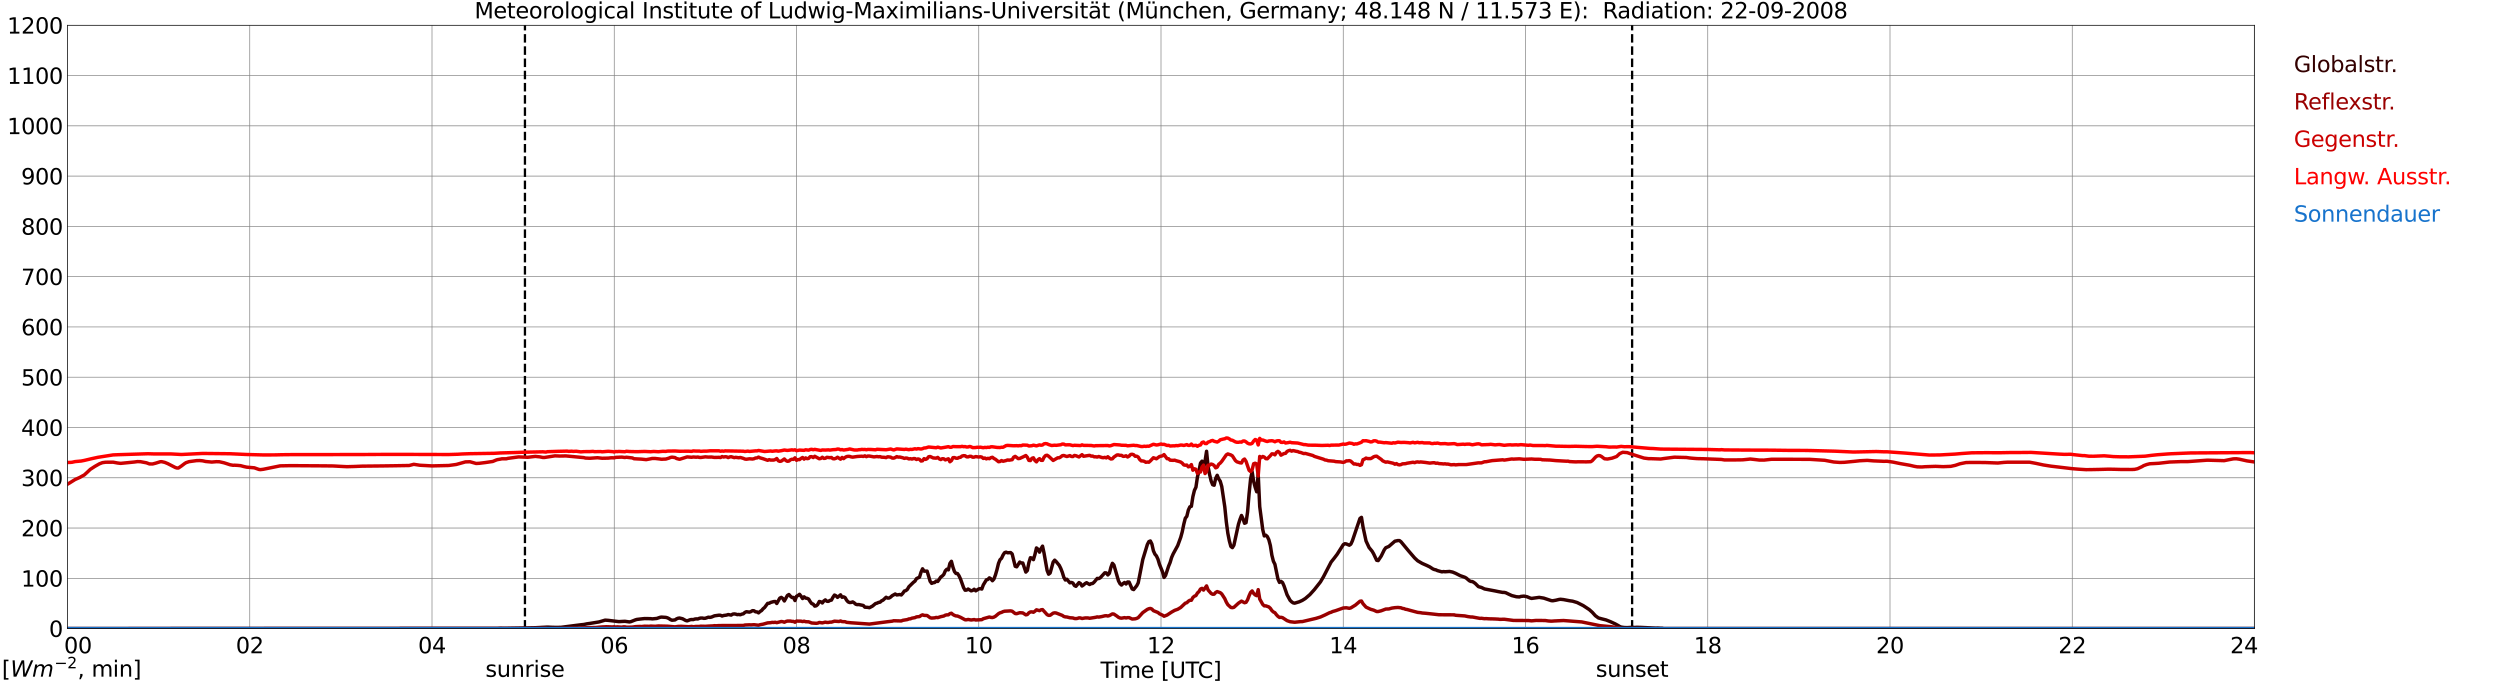 <?xml version="1.0" encoding="utf-8" standalone="no"?>
<!DOCTYPE svg PUBLIC "-//W3C//DTD SVG 1.1//EN"
  "http://www.w3.org/Graphics/SVG/1.1/DTD/svg11.dtd">
<svg xmlns:xlink="http://www.w3.org/1999/xlink" width="1085.4pt" height="296.64pt" viewBox="0 0 1085.4 296.64" xmlns="http://www.w3.org/2000/svg" version="1.1">
 <defs>
  <style type="text/css">*{stroke-linejoin: round; stroke-linecap: butt}</style>
 </defs>
 <g id="figure_1">
  <g id="patch_1">
   <path d="M 0 296.64 
L 1085.4 296.64 
L 1085.4 0 
L 0 0 
z
" style="fill: #ffffff"/>
  </g>
  <g id="axes_1">
   <g id="patch_2">
    <path d="M 29.306 272.909 
L 978.814 272.909 
L 978.814 10.976 
L 29.306 10.976 
z
" style="fill: #ffffff"/>
   </g>
   <g id="patch_3">
    <path d="M 978.814 272.909 
L 978.814 272.909 
L 978.814 10.976 
L 978.814 10.976 
z
" clip-path="url(#p2caee54d3d)" style="fill: #d3d3d3; opacity: 0.25; stroke: #d3d3d3; stroke-linejoin: miter"/>
   </g>
   <g id="matplotlib.axis_1">
    <g id="xtick_1">
     <g id="line2d_1">
      <path d="M 29.306 272.909 
L 29.306 10.976 
" clip-path="url(#p2caee54d3d)" style="fill: none; stroke: #808080; stroke-width: 0.3; stroke-linecap: square"/>
     </g>
     <g id="line2d_2"/>
     <g id="text_1">
      <!--    00 -->
      <g transform="translate(18.733 283.627) scale(0.095 -0.095)">
       <defs>
        <path id="DejaVuSans-20" transform="scale(0.016)"/>
        <path id="DejaVuSans-30" d="M 2034 4250 
Q 1547 4250 1301 3770 
Q 1056 3291 1056 2328 
Q 1056 1369 1301 889 
Q 1547 409 2034 409 
Q 2525 409 2770 889 
Q 3016 1369 3016 2328 
Q 3016 3291 2770 3770 
Q 2525 4250 2034 4250 
z
M 2034 4750 
Q 2819 4750 3233 4129 
Q 3647 3509 3647 2328 
Q 3647 1150 3233 529 
Q 2819 -91 2034 -91 
Q 1250 -91 836 529 
Q 422 1150 422 2328 
Q 422 3509 836 4129 
Q 1250 4750 2034 4750 
z
" transform="scale(0.016)"/>
       </defs>
       <use xlink:href="#DejaVuSans-20"/>
       <use xlink:href="#DejaVuSans-20" transform="translate(31.787 0)"/>
       <use xlink:href="#DejaVuSans-20" transform="translate(63.574 0)"/>
       <use xlink:href="#DejaVuSans-30" transform="translate(95.361 0)"/>
       <use xlink:href="#DejaVuSans-30" transform="translate(158.984 0)"/>
      </g>
     </g>
    </g>
    <g id="xtick_2">
     <g id="line2d_3">
      <path d="M 108.431 272.909 
L 108.431 10.976 
" clip-path="url(#p2caee54d3d)" style="fill: none; stroke: #808080; stroke-width: 0.3; stroke-linecap: square"/>
     </g>
     <g id="line2d_4"/>
     <g id="text_2">
      <!-- 02 -->
      <g transform="translate(102.387 283.627) scale(0.095 -0.095)">
       <defs>
        <path id="DejaVuSans-32" d="M 1228 531 
L 3431 531 
L 3431 0 
L 469 0 
L 469 531 
Q 828 903 1448 1529 
Q 2069 2156 2228 2338 
Q 2531 2678 2651 2914 
Q 2772 3150 2772 3378 
Q 2772 3750 2511 3984 
Q 2250 4219 1831 4219 
Q 1534 4219 1204 4116 
Q 875 4013 500 3803 
L 500 4441 
Q 881 4594 1212 4672 
Q 1544 4750 1819 4750 
Q 2544 4750 2975 4387 
Q 3406 4025 3406 3419 
Q 3406 3131 3298 2873 
Q 3191 2616 2906 2266 
Q 2828 2175 2409 1742 
Q 1991 1309 1228 531 
z
" transform="scale(0.016)"/>
       </defs>
       <use xlink:href="#DejaVuSans-30"/>
       <use xlink:href="#DejaVuSans-32" transform="translate(63.623 0)"/>
      </g>
     </g>
    </g>
    <g id="xtick_3">
     <g id="line2d_5">
      <path d="M 187.557 272.909 
L 187.557 10.976 
" clip-path="url(#p2caee54d3d)" style="fill: none; stroke: #808080; stroke-width: 0.3; stroke-linecap: square"/>
     </g>
     <g id="line2d_6"/>
     <g id="text_3">
      <!-- 04 -->
      <g transform="translate(181.513 283.627) scale(0.095 -0.095)">
       <defs>
        <path id="DejaVuSans-34" d="M 2419 4116 
L 825 1625 
L 2419 1625 
L 2419 4116 
z
M 2253 4666 
L 3047 4666 
L 3047 1625 
L 3713 1625 
L 3713 1100 
L 3047 1100 
L 3047 0 
L 2419 0 
L 2419 1100 
L 313 1100 
L 313 1709 
L 2253 4666 
z
" transform="scale(0.016)"/>
       </defs>
       <use xlink:href="#DejaVuSans-30"/>
       <use xlink:href="#DejaVuSans-34" transform="translate(63.623 0)"/>
      </g>
     </g>
    </g>
    <g id="xtick_4">
     <g id="line2d_7">
      <path d="M 266.683 272.909 
L 266.683 10.976 
" clip-path="url(#p2caee54d3d)" style="fill: none; stroke: #808080; stroke-width: 0.3; stroke-linecap: square"/>
     </g>
     <g id="line2d_8"/>
     <g id="text_4">
      <!-- 06 -->
      <g transform="translate(260.638 283.627) scale(0.095 -0.095)">
       <defs>
        <path id="DejaVuSans-36" d="M 2113 2584 
Q 1688 2584 1439 2293 
Q 1191 2003 1191 1497 
Q 1191 994 1439 701 
Q 1688 409 2113 409 
Q 2538 409 2786 701 
Q 3034 994 3034 1497 
Q 3034 2003 2786 2293 
Q 2538 2584 2113 2584 
z
M 3366 4563 
L 3366 3988 
Q 3128 4100 2886 4159 
Q 2644 4219 2406 4219 
Q 1781 4219 1451 3797 
Q 1122 3375 1075 2522 
Q 1259 2794 1537 2939 
Q 1816 3084 2150 3084 
Q 2853 3084 3261 2657 
Q 3669 2231 3669 1497 
Q 3669 778 3244 343 
Q 2819 -91 2113 -91 
Q 1303 -91 875 529 
Q 447 1150 447 2328 
Q 447 3434 972 4092 
Q 1497 4750 2381 4750 
Q 2619 4750 2861 4703 
Q 3103 4656 3366 4563 
z
" transform="scale(0.016)"/>
       </defs>
       <use xlink:href="#DejaVuSans-30"/>
       <use xlink:href="#DejaVuSans-36" transform="translate(63.623 0)"/>
      </g>
     </g>
    </g>
    <g id="xtick_5">
     <g id="line2d_9">
      <path d="M 345.808 272.909 
L 345.808 10.976 
" clip-path="url(#p2caee54d3d)" style="fill: none; stroke: #808080; stroke-width: 0.3; stroke-linecap: square"/>
     </g>
     <g id="line2d_10"/>
     <g id="text_5">
      <!-- 08 -->
      <g transform="translate(339.764 283.627) scale(0.095 -0.095)">
       <defs>
        <path id="DejaVuSans-38" d="M 2034 2216 
Q 1584 2216 1326 1975 
Q 1069 1734 1069 1313 
Q 1069 891 1326 650 
Q 1584 409 2034 409 
Q 2484 409 2743 651 
Q 3003 894 3003 1313 
Q 3003 1734 2745 1975 
Q 2488 2216 2034 2216 
z
M 1403 2484 
Q 997 2584 770 2862 
Q 544 3141 544 3541 
Q 544 4100 942 4425 
Q 1341 4750 2034 4750 
Q 2731 4750 3128 4425 
Q 3525 4100 3525 3541 
Q 3525 3141 3298 2862 
Q 3072 2584 2669 2484 
Q 3125 2378 3379 2068 
Q 3634 1759 3634 1313 
Q 3634 634 3220 271 
Q 2806 -91 2034 -91 
Q 1263 -91 848 271 
Q 434 634 434 1313 
Q 434 1759 690 2068 
Q 947 2378 1403 2484 
z
M 1172 3481 
Q 1172 3119 1398 2916 
Q 1625 2713 2034 2713 
Q 2441 2713 2670 2916 
Q 2900 3119 2900 3481 
Q 2900 3844 2670 4047 
Q 2441 4250 2034 4250 
Q 1625 4250 1398 4047 
Q 1172 3844 1172 3481 
z
" transform="scale(0.016)"/>
       </defs>
       <use xlink:href="#DejaVuSans-30"/>
       <use xlink:href="#DejaVuSans-38" transform="translate(63.623 0)"/>
      </g>
     </g>
    </g>
    <g id="xtick_6">
     <g id="line2d_11">
      <path d="M 424.934 272.909 
L 424.934 10.976 
" clip-path="url(#p2caee54d3d)" style="fill: none; stroke: #808080; stroke-width: 0.3; stroke-linecap: square"/>
     </g>
     <g id="line2d_12"/>
     <g id="text_6">
      <!-- 10 -->
      <g transform="translate(418.89 283.627) scale(0.095 -0.095)">
       <defs>
        <path id="DejaVuSans-31" d="M 794 531 
L 1825 531 
L 1825 4091 
L 703 3866 
L 703 4441 
L 1819 4666 
L 2450 4666 
L 2450 531 
L 3481 531 
L 3481 0 
L 794 0 
L 794 531 
z
" transform="scale(0.016)"/>
       </defs>
       <use xlink:href="#DejaVuSans-31"/>
       <use xlink:href="#DejaVuSans-30" transform="translate(63.623 0)"/>
      </g>
     </g>
    </g>
    <g id="xtick_7">
     <g id="line2d_13">
      <path d="M 504.06 272.909 
L 504.06 10.976 
" clip-path="url(#p2caee54d3d)" style="fill: none; stroke: #808080; stroke-width: 0.3; stroke-linecap: square"/>
     </g>
     <g id="line2d_14"/>
     <g id="text_7">
      <!-- 12 -->
      <g transform="translate(498.015 283.627) scale(0.095 -0.095)">
       <use xlink:href="#DejaVuSans-31"/>
       <use xlink:href="#DejaVuSans-32" transform="translate(63.623 0)"/>
      </g>
     </g>
    </g>
    <g id="xtick_8">
     <g id="line2d_15">
      <path d="M 583.185 272.909 
L 583.185 10.976 
" clip-path="url(#p2caee54d3d)" style="fill: none; stroke: #808080; stroke-width: 0.3; stroke-linecap: square"/>
     </g>
     <g id="line2d_16"/>
     <g id="text_8">
      <!-- 14 -->
      <g transform="translate(577.141 283.627) scale(0.095 -0.095)">
       <use xlink:href="#DejaVuSans-31"/>
       <use xlink:href="#DejaVuSans-34" transform="translate(63.623 0)"/>
      </g>
     </g>
    </g>
    <g id="xtick_9">
     <g id="line2d_17">
      <path d="M 662.311 272.909 
L 662.311 10.976 
" clip-path="url(#p2caee54d3d)" style="fill: none; stroke: #808080; stroke-width: 0.3; stroke-linecap: square"/>
     </g>
     <g id="line2d_18"/>
     <g id="text_9">
      <!-- 16 -->
      <g transform="translate(656.267 283.627) scale(0.095 -0.095)">
       <use xlink:href="#DejaVuSans-31"/>
       <use xlink:href="#DejaVuSans-36" transform="translate(63.623 0)"/>
      </g>
     </g>
    </g>
    <g id="xtick_10">
     <g id="line2d_19">
      <path d="M 741.437 272.909 
L 741.437 10.976 
" clip-path="url(#p2caee54d3d)" style="fill: none; stroke: #808080; stroke-width: 0.3; stroke-linecap: square"/>
     </g>
     <g id="line2d_20"/>
     <g id="text_10">
      <!-- 18 -->
      <g transform="translate(735.392 283.627) scale(0.095 -0.095)">
       <use xlink:href="#DejaVuSans-31"/>
       <use xlink:href="#DejaVuSans-38" transform="translate(63.623 0)"/>
      </g>
     </g>
    </g>
    <g id="xtick_11">
     <g id="line2d_21">
      <path d="M 820.562 272.909 
L 820.562 10.976 
" clip-path="url(#p2caee54d3d)" style="fill: none; stroke: #808080; stroke-width: 0.3; stroke-linecap: square"/>
     </g>
     <g id="line2d_22"/>
     <g id="text_11">
      <!-- 20 -->
      <g transform="translate(814.518 283.627) scale(0.095 -0.095)">
       <use xlink:href="#DejaVuSans-32"/>
       <use xlink:href="#DejaVuSans-30" transform="translate(63.623 0)"/>
      </g>
     </g>
    </g>
    <g id="xtick_12">
     <g id="line2d_23">
      <path d="M 899.688 272.909 
L 899.688 10.976 
" clip-path="url(#p2caee54d3d)" style="fill: none; stroke: #808080; stroke-width: 0.3; stroke-linecap: square"/>
     </g>
     <g id="line2d_24"/>
     <g id="text_12">
      <!-- 22 -->
      <g transform="translate(893.644 283.627) scale(0.095 -0.095)">
       <use xlink:href="#DejaVuSans-32"/>
       <use xlink:href="#DejaVuSans-32" transform="translate(63.623 0)"/>
      </g>
     </g>
    </g>
    <g id="xtick_13">
     <g id="line2d_25">
      <path d="M 978.814 272.909 
L 978.814 10.976 
" clip-path="url(#p2caee54d3d)" style="fill: none; stroke: #808080; stroke-width: 0.3; stroke-linecap: square"/>
     </g>
     <g id="line2d_26"/>
     <g id="text_13">
      <!-- 24    -->
      <g transform="translate(968.241 283.627) scale(0.095 -0.095)">
       <use xlink:href="#DejaVuSans-32"/>
       <use xlink:href="#DejaVuSans-34" transform="translate(63.623 0)"/>
       <use xlink:href="#DejaVuSans-20" transform="translate(127.246 0)"/>
       <use xlink:href="#DejaVuSans-20" transform="translate(159.033 0)"/>
       <use xlink:href="#DejaVuSans-20" transform="translate(190.82 0)"/>
      </g>
     </g>
    </g>
    <g id="text_14">
     <!-- Time [UTC] -->
     <g transform="translate(477.806 294.322) scale(0.095 -0.095)">
      <defs>
       <path id="DejaVuSans-54" d="M -19 4666 
L 3928 4666 
L 3928 4134 
L 2272 4134 
L 2272 0 
L 1638 0 
L 1638 4134 
L -19 4134 
L -19 4666 
z
" transform="scale(0.016)"/>
       <path id="DejaVuSans-69" d="M 603 3500 
L 1178 3500 
L 1178 0 
L 603 0 
L 603 3500 
z
M 603 4863 
L 1178 4863 
L 1178 4134 
L 603 4134 
L 603 4863 
z
" transform="scale(0.016)"/>
       <path id="DejaVuSans-6d" d="M 3328 2828 
Q 3544 3216 3844 3400 
Q 4144 3584 4550 3584 
Q 5097 3584 5394 3201 
Q 5691 2819 5691 2113 
L 5691 0 
L 5113 0 
L 5113 2094 
Q 5113 2597 4934 2840 
Q 4756 3084 4391 3084 
Q 3944 3084 3684 2787 
Q 3425 2491 3425 1978 
L 3425 0 
L 2847 0 
L 2847 2094 
Q 2847 2600 2669 2842 
Q 2491 3084 2119 3084 
Q 1678 3084 1418 2786 
Q 1159 2488 1159 1978 
L 1159 0 
L 581 0 
L 581 3500 
L 1159 3500 
L 1159 2956 
Q 1356 3278 1631 3431 
Q 1906 3584 2284 3584 
Q 2666 3584 2933 3390 
Q 3200 3197 3328 2828 
z
" transform="scale(0.016)"/>
       <path id="DejaVuSans-65" d="M 3597 1894 
L 3597 1613 
L 953 1613 
Q 991 1019 1311 708 
Q 1631 397 2203 397 
Q 2534 397 2845 478 
Q 3156 559 3463 722 
L 3463 178 
Q 3153 47 2828 -22 
Q 2503 -91 2169 -91 
Q 1331 -91 842 396 
Q 353 884 353 1716 
Q 353 2575 817 3079 
Q 1281 3584 2069 3584 
Q 2775 3584 3186 3129 
Q 3597 2675 3597 1894 
z
M 3022 2063 
Q 3016 2534 2758 2815 
Q 2500 3097 2075 3097 
Q 1594 3097 1305 2825 
Q 1016 2553 972 2059 
L 3022 2063 
z
" transform="scale(0.016)"/>
       <path id="DejaVuSans-5b" d="M 550 4863 
L 1875 4863 
L 1875 4416 
L 1125 4416 
L 1125 -397 
L 1875 -397 
L 1875 -844 
L 550 -844 
L 550 4863 
z
" transform="scale(0.016)"/>
       <path id="DejaVuSans-55" d="M 556 4666 
L 1191 4666 
L 1191 1831 
Q 1191 1081 1462 751 
Q 1734 422 2344 422 
Q 2950 422 3222 751 
Q 3494 1081 3494 1831 
L 3494 4666 
L 4128 4666 
L 4128 1753 
Q 4128 841 3676 375 
Q 3225 -91 2344 -91 
Q 1459 -91 1007 375 
Q 556 841 556 1753 
L 556 4666 
z
" transform="scale(0.016)"/>
       <path id="DejaVuSans-43" d="M 4122 4306 
L 4122 3641 
Q 3803 3938 3442 4084 
Q 3081 4231 2675 4231 
Q 1875 4231 1450 3742 
Q 1025 3253 1025 2328 
Q 1025 1406 1450 917 
Q 1875 428 2675 428 
Q 3081 428 3442 575 
Q 3803 722 4122 1019 
L 4122 359 
Q 3791 134 3420 21 
Q 3050 -91 2638 -91 
Q 1578 -91 968 557 
Q 359 1206 359 2328 
Q 359 3453 968 4101 
Q 1578 4750 2638 4750 
Q 3056 4750 3426 4639 
Q 3797 4528 4122 4306 
z
" transform="scale(0.016)"/>
       <path id="DejaVuSans-5d" d="M 1947 4863 
L 1947 -844 
L 622 -844 
L 622 -397 
L 1369 -397 
L 1369 4416 
L 622 4416 
L 622 4863 
L 1947 4863 
z
" transform="scale(0.016)"/>
      </defs>
      <use xlink:href="#DejaVuSans-54"/>
      <use xlink:href="#DejaVuSans-69" transform="translate(57.959 0)"/>
      <use xlink:href="#DejaVuSans-6d" transform="translate(85.742 0)"/>
      <use xlink:href="#DejaVuSans-65" transform="translate(183.154 0)"/>
      <use xlink:href="#DejaVuSans-20" transform="translate(244.678 0)"/>
      <use xlink:href="#DejaVuSans-5b" transform="translate(276.465 0)"/>
      <use xlink:href="#DejaVuSans-55" transform="translate(315.479 0)"/>
      <use xlink:href="#DejaVuSans-54" transform="translate(388.672 0)"/>
      <use xlink:href="#DejaVuSans-43" transform="translate(443.881 0)"/>
      <use xlink:href="#DejaVuSans-5d" transform="translate(513.705 0)"/>
     </g>
    </g>
   </g>
   <g id="matplotlib.axis_2">
    <g id="ytick_1">
     <g id="line2d_27">
      <path d="M 29.306 272.909 
L 978.814 272.909 
" clip-path="url(#p2caee54d3d)" style="fill: none; stroke: #808080; stroke-width: 0.3; stroke-linecap: square"/>
     </g>
     <g id="line2d_28"/>
     <g id="text_15">
      <!-- 0 -->
      <g transform="translate(21.261 276.518) scale(0.095 -0.095)">
       <use xlink:href="#DejaVuSans-30"/>
      </g>
     </g>
    </g>
    <g id="ytick_2">
     <g id="line2d_29">
      <path d="M 29.306 251.081 
L 978.814 251.081 
" clip-path="url(#p2caee54d3d)" style="fill: none; stroke: #808080; stroke-width: 0.3; stroke-linecap: square"/>
     </g>
     <g id="line2d_30"/>
     <g id="text_16">
      <!-- 100 -->
      <g transform="translate(9.173 254.69) scale(0.095 -0.095)">
       <use xlink:href="#DejaVuSans-31"/>
       <use xlink:href="#DejaVuSans-30" transform="translate(63.623 0)"/>
       <use xlink:href="#DejaVuSans-30" transform="translate(127.246 0)"/>
      </g>
     </g>
    </g>
    <g id="ytick_3">
     <g id="line2d_31">
      <path d="M 29.306 229.253 
L 978.814 229.253 
" clip-path="url(#p2caee54d3d)" style="fill: none; stroke: #808080; stroke-width: 0.3; stroke-linecap: square"/>
     </g>
     <g id="line2d_32"/>
     <g id="text_17">
      <!-- 200 -->
      <g transform="translate(9.173 232.863) scale(0.095 -0.095)">
       <use xlink:href="#DejaVuSans-32"/>
       <use xlink:href="#DejaVuSans-30" transform="translate(63.623 0)"/>
       <use xlink:href="#DejaVuSans-30" transform="translate(127.246 0)"/>
      </g>
     </g>
    </g>
    <g id="ytick_4">
     <g id="line2d_33">
      <path d="M 29.306 207.426 
L 978.814 207.426 
" clip-path="url(#p2caee54d3d)" style="fill: none; stroke: #808080; stroke-width: 0.3; stroke-linecap: square"/>
     </g>
     <g id="line2d_34"/>
     <g id="text_18">
      <!-- 300 -->
      <g transform="translate(9.173 211.035) scale(0.095 -0.095)">
       <defs>
        <path id="DejaVuSans-33" d="M 2597 2516 
Q 3050 2419 3304 2112 
Q 3559 1806 3559 1356 
Q 3559 666 3084 287 
Q 2609 -91 1734 -91 
Q 1441 -91 1130 -33 
Q 819 25 488 141 
L 488 750 
Q 750 597 1062 519 
Q 1375 441 1716 441 
Q 2309 441 2620 675 
Q 2931 909 2931 1356 
Q 2931 1769 2642 2001 
Q 2353 2234 1838 2234 
L 1294 2234 
L 1294 2753 
L 1863 2753 
Q 2328 2753 2575 2939 
Q 2822 3125 2822 3475 
Q 2822 3834 2567 4026 
Q 2313 4219 1838 4219 
Q 1578 4219 1281 4162 
Q 984 4106 628 3988 
L 628 4550 
Q 988 4650 1302 4700 
Q 1616 4750 1894 4750 
Q 2613 4750 3031 4423 
Q 3450 4097 3450 3541 
Q 3450 3153 3228 2886 
Q 3006 2619 2597 2516 
z
" transform="scale(0.016)"/>
       </defs>
       <use xlink:href="#DejaVuSans-33"/>
       <use xlink:href="#DejaVuSans-30" transform="translate(63.623 0)"/>
       <use xlink:href="#DejaVuSans-30" transform="translate(127.246 0)"/>
      </g>
     </g>
    </g>
    <g id="ytick_5">
     <g id="line2d_35">
      <path d="M 29.306 185.598 
L 978.814 185.598 
" clip-path="url(#p2caee54d3d)" style="fill: none; stroke: #808080; stroke-width: 0.3; stroke-linecap: square"/>
     </g>
     <g id="line2d_36"/>
     <g id="text_19">
      <!-- 400 -->
      <g transform="translate(9.173 189.207) scale(0.095 -0.095)">
       <use xlink:href="#DejaVuSans-34"/>
       <use xlink:href="#DejaVuSans-30" transform="translate(63.623 0)"/>
       <use xlink:href="#DejaVuSans-30" transform="translate(127.246 0)"/>
      </g>
     </g>
    </g>
    <g id="ytick_6">
     <g id="line2d_37">
      <path d="M 29.306 163.77 
L 978.814 163.77 
" clip-path="url(#p2caee54d3d)" style="fill: none; stroke: #808080; stroke-width: 0.3; stroke-linecap: square"/>
     </g>
     <g id="line2d_38"/>
     <g id="text_20">
      <!-- 500 -->
      <g transform="translate(9.173 167.379) scale(0.095 -0.095)">
       <defs>
        <path id="DejaVuSans-35" d="M 691 4666 
L 3169 4666 
L 3169 4134 
L 1269 4134 
L 1269 2991 
Q 1406 3038 1543 3061 
Q 1681 3084 1819 3084 
Q 2600 3084 3056 2656 
Q 3513 2228 3513 1497 
Q 3513 744 3044 326 
Q 2575 -91 1722 -91 
Q 1428 -91 1123 -41 
Q 819 9 494 109 
L 494 744 
Q 775 591 1075 516 
Q 1375 441 1709 441 
Q 2250 441 2565 725 
Q 2881 1009 2881 1497 
Q 2881 1984 2565 2268 
Q 2250 2553 1709 2553 
Q 1456 2553 1204 2497 
Q 953 2441 691 2322 
L 691 4666 
z
" transform="scale(0.016)"/>
       </defs>
       <use xlink:href="#DejaVuSans-35"/>
       <use xlink:href="#DejaVuSans-30" transform="translate(63.623 0)"/>
       <use xlink:href="#DejaVuSans-30" transform="translate(127.246 0)"/>
      </g>
     </g>
    </g>
    <g id="ytick_7">
     <g id="line2d_39">
      <path d="M 29.306 141.942 
L 978.814 141.942 
" clip-path="url(#p2caee54d3d)" style="fill: none; stroke: #808080; stroke-width: 0.3; stroke-linecap: square"/>
     </g>
     <g id="line2d_40"/>
     <g id="text_21">
      <!-- 600 -->
      <g transform="translate(9.173 145.551) scale(0.095 -0.095)">
       <use xlink:href="#DejaVuSans-36"/>
       <use xlink:href="#DejaVuSans-30" transform="translate(63.623 0)"/>
       <use xlink:href="#DejaVuSans-30" transform="translate(127.246 0)"/>
      </g>
     </g>
    </g>
    <g id="ytick_8">
     <g id="line2d_41">
      <path d="M 29.306 120.114 
L 978.814 120.114 
" clip-path="url(#p2caee54d3d)" style="fill: none; stroke: #808080; stroke-width: 0.3; stroke-linecap: square"/>
     </g>
     <g id="line2d_42"/>
     <g id="text_22">
      <!-- 700 -->
      <g transform="translate(9.173 123.724) scale(0.095 -0.095)">
       <defs>
        <path id="DejaVuSans-37" d="M 525 4666 
L 3525 4666 
L 3525 4397 
L 1831 0 
L 1172 0 
L 2766 4134 
L 525 4134 
L 525 4666 
z
" transform="scale(0.016)"/>
       </defs>
       <use xlink:href="#DejaVuSans-37"/>
       <use xlink:href="#DejaVuSans-30" transform="translate(63.623 0)"/>
       <use xlink:href="#DejaVuSans-30" transform="translate(127.246 0)"/>
      </g>
     </g>
    </g>
    <g id="ytick_9">
     <g id="line2d_43">
      <path d="M 29.306 98.287 
L 978.814 98.287 
" clip-path="url(#p2caee54d3d)" style="fill: none; stroke: #808080; stroke-width: 0.3; stroke-linecap: square"/>
     </g>
     <g id="line2d_44"/>
     <g id="text_23">
      <!-- 800 -->
      <g transform="translate(9.173 101.896) scale(0.095 -0.095)">
       <use xlink:href="#DejaVuSans-38"/>
       <use xlink:href="#DejaVuSans-30" transform="translate(63.623 0)"/>
       <use xlink:href="#DejaVuSans-30" transform="translate(127.246 0)"/>
      </g>
     </g>
    </g>
    <g id="ytick_10">
     <g id="line2d_45">
      <path d="M 29.306 76.459 
L 978.814 76.459 
" clip-path="url(#p2caee54d3d)" style="fill: none; stroke: #808080; stroke-width: 0.3; stroke-linecap: square"/>
     </g>
     <g id="line2d_46"/>
     <g id="text_24">
      <!-- 900 -->
      <g transform="translate(9.173 80.068) scale(0.095 -0.095)">
       <defs>
        <path id="DejaVuSans-39" d="M 703 97 
L 703 672 
Q 941 559 1184 500 
Q 1428 441 1663 441 
Q 2288 441 2617 861 
Q 2947 1281 2994 2138 
Q 2813 1869 2534 1725 
Q 2256 1581 1919 1581 
Q 1219 1581 811 2004 
Q 403 2428 403 3163 
Q 403 3881 828 4315 
Q 1253 4750 1959 4750 
Q 2769 4750 3195 4129 
Q 3622 3509 3622 2328 
Q 3622 1225 3098 567 
Q 2575 -91 1691 -91 
Q 1453 -91 1209 -44 
Q 966 3 703 97 
z
M 1959 2075 
Q 2384 2075 2632 2365 
Q 2881 2656 2881 3163 
Q 2881 3666 2632 3958 
Q 2384 4250 1959 4250 
Q 1534 4250 1286 3958 
Q 1038 3666 1038 3163 
Q 1038 2656 1286 2365 
Q 1534 2075 1959 2075 
z
" transform="scale(0.016)"/>
       </defs>
       <use xlink:href="#DejaVuSans-39"/>
       <use xlink:href="#DejaVuSans-30" transform="translate(63.623 0)"/>
       <use xlink:href="#DejaVuSans-30" transform="translate(127.246 0)"/>
      </g>
     </g>
    </g>
    <g id="ytick_11">
     <g id="line2d_47">
      <path d="M 29.306 54.631 
L 978.814 54.631 
" clip-path="url(#p2caee54d3d)" style="fill: none; stroke: #808080; stroke-width: 0.3; stroke-linecap: square"/>
     </g>
     <g id="line2d_48"/>
     <g id="text_25">
      <!-- 1000 -->
      <g transform="translate(3.128 58.24) scale(0.095 -0.095)">
       <use xlink:href="#DejaVuSans-31"/>
       <use xlink:href="#DejaVuSans-30" transform="translate(63.623 0)"/>
       <use xlink:href="#DejaVuSans-30" transform="translate(127.246 0)"/>
       <use xlink:href="#DejaVuSans-30" transform="translate(190.869 0)"/>
      </g>
     </g>
    </g>
    <g id="ytick_12">
     <g id="line2d_49">
      <path d="M 29.306 32.803 
L 978.814 32.803 
" clip-path="url(#p2caee54d3d)" style="fill: none; stroke: #808080; stroke-width: 0.3; stroke-linecap: square"/>
     </g>
     <g id="line2d_50"/>
     <g id="text_26">
      <!-- 1100 -->
      <g transform="translate(3.128 36.413) scale(0.095 -0.095)">
       <use xlink:href="#DejaVuSans-31"/>
       <use xlink:href="#DejaVuSans-31" transform="translate(63.623 0)"/>
       <use xlink:href="#DejaVuSans-30" transform="translate(127.246 0)"/>
       <use xlink:href="#DejaVuSans-30" transform="translate(190.869 0)"/>
      </g>
     </g>
    </g>
    <g id="ytick_13">
     <g id="line2d_51">
      <path d="M 29.306 10.976 
L 978.814 10.976 
" clip-path="url(#p2caee54d3d)" style="fill: none; stroke: #808080; stroke-width: 0.3; stroke-linecap: square"/>
     </g>
     <g id="line2d_52"/>
     <g id="text_27">
      <!-- 1200 -->
      <g transform="translate(3.128 14.585) scale(0.095 -0.095)">
       <use xlink:href="#DejaVuSans-31"/>
       <use xlink:href="#DejaVuSans-32" transform="translate(63.623 0)"/>
       <use xlink:href="#DejaVuSans-30" transform="translate(127.246 0)"/>
       <use xlink:href="#DejaVuSans-30" transform="translate(190.869 0)"/>
      </g>
     </g>
    </g>
   </g>
   <g id="line2d_53">
    <path d="M 227.911 272.909 
L 227.911 10.976 
" clip-path="url(#p2caee54d3d)" style="fill: none; stroke-dasharray: 3.7,1.6; stroke-dashoffset: 0; stroke: #000000"/>
   </g>
   <g id="line2d_54">
    <path d="M 708.6 272.909 
L 708.6 10.976 
" clip-path="url(#p2caee54d3d)" style="fill: none; stroke-dasharray: 3.7,1.6; stroke-dashoffset: 0; stroke: #000000"/>
   </g>
   <g id="line2d_55">
    <path d="M 29.306 272.909 
L 215.91 272.854 
L 217.229 272.765 
L 219.207 272.811 
L 221.186 272.765 
L 226.461 272.673 
L 228.439 272.627 
L 232.395 272.536 
L 237.67 272.261 
L 239.648 272.352 
L 241.626 272.398 
L 243.604 272.352 
L 252.176 271.254 
L 253.495 271.117 
L 254.814 270.842 
L 256.133 270.658 
L 260.089 270.019 
L 262.726 269.24 
L 264.045 269.331 
L 268.661 269.881 
L 271.298 269.744 
L 272.617 269.927 
L 273.277 270.019 
L 273.936 269.881 
L 275.914 269.102 
L 276.573 268.921 
L 278.552 268.692 
L 279.87 268.554 
L 282.508 268.6 
L 283.167 268.692 
L 285.145 268.508 
L 286.464 268.05 
L 287.124 267.912 
L 289.102 268.05 
L 289.761 268.233 
L 290.42 268.554 
L 291.08 269.01 
L 291.739 269.285 
L 293.058 269.148 
L 293.717 268.692 
L 294.377 268.417 
L 295.036 268.325 
L 296.355 268.646 
L 297.674 269.377 
L 298.333 269.56 
L 299.652 269.056 
L 300.311 268.967 
L 300.971 269.01 
L 301.63 268.783 
L 302.289 268.692 
L 302.949 268.738 
L 303.608 268.462 
L 304.267 268.325 
L 304.927 268.325 
L 305.586 268.462 
L 306.246 268.417 
L 307.564 267.958 
L 308.224 268.05 
L 308.883 267.912 
L 310.202 267.365 
L 312.18 267.09 
L 312.839 267.135 
L 313.499 267.456 
L 314.158 267.227 
L 315.477 267.044 
L 316.136 266.814 
L 317.455 267.044 
L 318.114 266.631 
L 318.774 266.539 
L 319.433 266.631 
L 320.093 266.86 
L 320.752 266.769 
L 321.411 266.906 
L 322.071 266.631 
L 322.73 266.494 
L 323.39 265.9 
L 324.049 265.579 
L 325.368 265.762 
L 326.027 265.533 
L 326.686 265.123 
L 327.346 265.166 
L 328.005 265.625 
L 328.665 265.671 
L 329.324 266.083 
L 329.983 265.487 
L 330.643 265.077 
L 331.302 264.298 
L 331.961 263.75 
L 333.28 261.964 
L 333.94 261.919 
L 334.599 261.552 
L 335.918 261.187 
L 336.577 261.141 
L 337.236 262.01 
L 338.555 259.677 
L 339.215 259.356 
L 339.874 259.86 
L 340.533 260.912 
L 341.852 258.533 
L 342.512 258.12 
L 343.171 258.852 
L 343.83 259.402 
L 344.49 259.402 
L 345.149 260.729 
L 345.808 258.898 
L 346.468 258.533 
L 347.127 258.029 
L 347.787 258.852 
L 348.446 259.86 
L 349.105 259.127 
L 349.765 259.677 
L 350.424 259.768 
L 351.083 260.087 
L 351.743 261.187 
L 352.402 262.056 
L 353.062 262.285 
L 353.721 263.154 
L 354.38 263.016 
L 355.04 262.423 
L 355.699 261.141 
L 356.359 261.279 
L 357.018 261.781 
L 357.677 260.912 
L 358.337 260.454 
L 358.996 261.05 
L 359.655 261.096 
L 360.315 260.683 
L 360.974 260.546 
L 361.634 259.31 
L 362.293 258.35 
L 362.952 258.671 
L 363.612 259.356 
L 364.93 258.258 
L 365.59 259.31 
L 366.249 259.127 
L 366.909 259.448 
L 367.568 260.591 
L 368.227 261.323 
L 368.887 261.598 
L 369.546 261.552 
L 370.206 261.323 
L 370.865 261.735 
L 371.524 262.331 
L 372.184 262.514 
L 372.843 262.469 
L 374.821 262.879 
L 375.481 263.612 
L 376.799 263.704 
L 377.459 263.842 
L 378.777 263.154 
L 380.096 262.056 
L 380.756 261.873 
L 381.415 261.552 
L 382.074 261.46 
L 382.734 260.866 
L 383.393 260.546 
L 384.712 259.31 
L 385.371 259.677 
L 386.031 259.631 
L 386.69 259.218 
L 387.349 258.625 
L 388.668 257.891 
L 389.328 258.304 
L 390.646 258.12 
L 391.306 258.304 
L 391.965 257.57 
L 392.624 256.61 
L 393.284 256.427 
L 393.943 255.879 
L 394.603 254.735 
L 396.581 252.812 
L 397.24 252.308 
L 397.899 251.21 
L 399.218 250.57 
L 399.878 248.42 
L 400.537 246.956 
L 401.196 247.962 
L 402.515 247.962 
L 403.834 252.399 
L 404.493 253.27 
L 405.153 252.995 
L 405.812 252.904 
L 406.471 252.264 
L 407.131 252.445 
L 408.45 250.524 
L 409.109 250.066 
L 409.768 249.381 
L 410.428 247.824 
L 411.087 247.139 
L 411.746 247.412 
L 412.406 244.62 
L 413.065 243.705 
L 413.725 246.222 
L 414.384 248.145 
L 415.043 248.968 
L 415.703 249.014 
L 416.362 249.974 
L 417.022 251.393 
L 418.34 255.1 
L 419 256.243 
L 419.659 256.197 
L 420.318 255.741 
L 421.637 256.518 
L 422.297 256.335 
L 422.956 255.833 
L 423.615 256.518 
L 424.934 255.695 
L 425.593 255.558 
L 426.253 255.741 
L 426.912 253.956 
L 428.231 251.76 
L 428.89 251.577 
L 429.55 250.891 
L 430.209 251.302 
L 430.869 252.127 
L 431.528 251.393 
L 432.187 249.61 
L 432.847 247.32 
L 433.506 244.62 
L 434.165 243.02 
L 434.825 242.378 
L 435.484 240.96 
L 436.144 239.953 
L 436.803 239.724 
L 437.462 239.999 
L 438.781 239.907 
L 439.44 240.503 
L 440.759 245.858 
L 441.419 246.085 
L 442.737 244.026 
L 443.397 244.439 
L 444.056 244.439 
L 445.375 248.374 
L 446.034 247.687 
L 446.694 244.301 
L 447.353 242.149 
L 448.012 242.287 
L 448.672 242.974 
L 449.331 240.732 
L 449.991 237.895 
L 450.65 238.443 
L 451.309 239.724 
L 451.969 238.214 
L 452.628 237.116 
L 453.287 240.182 
L 454.606 247.641 
L 455.266 249.289 
L 455.925 248.785 
L 457.244 244.026 
L 457.903 243.203 
L 458.563 243.843 
L 459.881 245.445 
L 460.541 246.772 
L 461.2 248.464 
L 461.859 250.616 
L 462.519 251.806 
L 463.178 251.485 
L 464.497 253.041 
L 465.156 252.858 
L 465.816 253.133 
L 466.475 254.231 
L 467.134 254.552 
L 468.453 252.949 
L 469.113 253.362 
L 469.772 254.414 
L 470.431 253.956 
L 471.091 253.362 
L 471.75 252.995 
L 473.069 253.772 
L 473.728 253.408 
L 474.388 253.316 
L 475.047 252.72 
L 476.366 251.118 
L 477.025 251.21 
L 477.685 250.845 
L 479.663 248.693 
L 480.322 248.739 
L 480.981 249.61 
L 481.641 248.922 
L 482.3 246.36 
L 482.96 244.576 
L 483.619 245.308 
L 485.597 252.172 
L 486.256 253.408 
L 486.916 254.002 
L 487.575 253.362 
L 488.235 252.904 
L 488.894 253.545 
L 489.553 252.674 
L 490.213 252.72 
L 491.532 255.695 
L 492.191 255.97 
L 493.51 254.322 
L 494.169 253.041 
L 496.147 242.928 
L 498.125 236.43 
L 498.785 235.149 
L 499.444 234.874 
L 500.103 236.201 
L 500.763 239.13 
L 501.422 240.595 
L 502.082 241.372 
L 502.741 242.791 
L 503.4 245.033 
L 504.719 248.283 
L 505.379 250.708 
L 506.038 249.837 
L 507.357 245.812 
L 508.016 244.21 
L 508.675 242.014 
L 509.335 240.503 
L 511.313 236.886 
L 512.632 233.272 
L 513.291 230.847 
L 513.95 227.599 
L 514.61 224.99 
L 515.269 224.165 
L 515.929 221.467 
L 516.588 220.049 
L 517.247 219.819 
L 517.907 215.609 
L 518.566 212.909 
L 519.226 211.536 
L 519.885 207.052 
L 520.544 204.49 
L 521.204 201.056 
L 521.863 200.233 
L 522.522 203.527 
L 523.182 200.142 
L 523.841 195.931 
L 524.501 202.612 
L 525.16 206 
L 525.819 208.79 
L 526.479 210.438 
L 527.138 210.667 
L 527.797 207.692 
L 528.457 206.365 
L 529.116 207.921 
L 529.776 208.927 
L 530.435 211.215 
L 531.754 220.094 
L 532.413 226.547 
L 533.073 231.488 
L 533.732 234.828 
L 534.391 237.253 
L 535.051 237.757 
L 535.71 236.705 
L 537.688 227.599 
L 538.348 225.492 
L 539.007 223.801 
L 539.666 225.22 
L 540.326 227.186 
L 540.985 226.911 
L 541.644 222.29 
L 542.304 214.327 
L 542.963 207.875 
L 543.623 204.808 
L 544.282 209.019 
L 544.941 211.536 
L 545.601 213.505 
L 546.26 205.817 
L 546.919 219.957 
L 548.238 229.978 
L 548.898 232.678 
L 549.557 232.357 
L 550.216 232.953 
L 550.876 234.324 
L 551.535 236.843 
L 552.195 241.051 
L 552.854 243.66 
L 553.513 244.987 
L 554.832 251.393 
L 555.491 252.858 
L 556.151 252.399 
L 556.81 252.904 
L 557.47 254.368 
L 558.788 258.212 
L 560.107 260.637 
L 560.766 261.279 
L 561.426 261.735 
L 562.085 261.873 
L 564.063 261.279 
L 565.382 260.683 
L 566.701 259.86 
L 568.679 258.166 
L 570.657 255.97 
L 573.295 252.629 
L 574.613 250.387 
L 577.91 244.026 
L 579.229 242.378 
L 580.548 240.641 
L 583.185 236.476 
L 583.845 236.064 
L 584.504 236.155 
L 585.823 236.705 
L 586.482 236.247 
L 587.142 234.828 
L 590.439 225.082 
L 591.098 224.624 
L 591.757 228.743 
L 593.076 234.874 
L 594.395 237.712 
L 595.714 239.314 
L 596.373 240.457 
L 597.692 243.249 
L 598.351 243.385 
L 599.67 241.418 
L 600.989 238.718 
L 601.648 237.803 
L 602.967 237.253 
L 605.604 234.966 
L 606.923 234.691 
L 607.582 234.691 
L 608.242 235.195 
L 611.539 239.176 
L 614.176 242.241 
L 615.495 243.476 
L 617.473 244.62 
L 619.451 245.491 
L 620.77 246.131 
L 622.089 247.001 
L 622.748 247.274 
L 623.408 247.412 
L 624.067 247.733 
L 626.045 248.283 
L 626.705 248.145 
L 627.364 248.237 
L 629.342 248.099 
L 630.661 248.374 
L 631.98 248.922 
L 633.958 249.929 
L 635.936 250.616 
L 636.595 250.983 
L 637.914 252.127 
L 638.573 252.445 
L 639.233 252.491 
L 639.892 252.858 
L 640.552 253.362 
L 641.87 254.689 
L 643.189 255.054 
L 644.508 255.695 
L 649.123 256.564 
L 650.442 256.839 
L 652.42 257.206 
L 653.08 257.206 
L 653.739 257.343 
L 655.058 257.983 
L 656.377 258.579 
L 658.355 259.081 
L 659.674 259.173 
L 660.333 258.943 
L 661.652 258.806 
L 662.97 259.081 
L 664.289 259.631 
L 664.949 259.814 
L 668.246 259.356 
L 670.224 259.677 
L 673.521 260.775 
L 674.18 260.821 
L 675.499 260.591 
L 676.817 260.271 
L 677.477 260.179 
L 678.796 260.316 
L 681.433 260.821 
L 682.752 261.004 
L 684.73 261.598 
L 687.368 262.925 
L 690.005 264.664 
L 691.324 265.854 
L 692.643 267.319 
L 693.961 268.279 
L 695.28 268.646 
L 697.258 269.148 
L 699.236 269.927 
L 701.215 270.842 
L 702.533 271.573 
L 703.193 271.985 
L 703.852 272.261 
L 705.171 272.444 
L 706.49 272.49 
L 707.808 272.398 
L 709.127 272.352 
L 709.786 272.444 
L 710.446 272.352 
L 712.424 272.398 
L 714.402 272.49 
L 719.018 272.719 
L 719.677 272.673 
L 720.996 272.765 
L 721.655 272.765 
L 722.315 272.909 
L 978.154 272.909 
L 978.154 272.909 
" clip-path="url(#p2caee54d3d)" style="fill: none; stroke: #330000; stroke-width: 1.5; stroke-linecap: square"/>
   </g>
   <g id="line2d_56">
    <path d="M 29.306 272.909 
L 236.351 272.806 
L 237.011 272.76 
L 237.67 272.909 
L 246.242 272.806 
L 247.561 272.715 
L 251.517 272.667 
L 252.176 272.575 
L 253.495 272.575 
L 256.133 272.481 
L 258.77 272.435 
L 260.089 272.295 
L 261.408 272.202 
L 263.386 272.11 
L 266.023 272.202 
L 266.683 272.11 
L 267.342 272.25 
L 268.002 272.156 
L 269.32 272.25 
L 269.98 272.295 
L 270.639 272.156 
L 271.298 272.156 
L 271.958 272.295 
L 273.277 272.295 
L 274.595 272.25 
L 275.914 272.062 
L 277.892 271.97 
L 278.552 272.016 
L 279.87 271.876 
L 281.849 271.922 
L 282.508 271.831 
L 284.486 271.922 
L 285.805 271.782 
L 289.761 271.876 
L 293.058 272.156 
L 294.377 271.97 
L 295.696 271.922 
L 298.992 272.11 
L 300.311 271.97 
L 300.971 272.11 
L 302.289 271.97 
L 303.608 271.97 
L 304.267 271.876 
L 306.246 271.922 
L 307.564 271.831 
L 309.543 271.737 
L 310.202 271.643 
L 310.861 271.691 
L 312.18 271.597 
L 322.73 271.551 
L 323.39 271.363 
L 325.368 271.272 
L 326.027 271.318 
L 327.346 271.224 
L 329.324 271.457 
L 329.983 271.224 
L 331.302 270.992 
L 333.28 270.434 
L 334.599 270.34 
L 335.258 270.2 
L 335.918 270.248 
L 336.577 270.154 
L 337.236 270.34 
L 339.215 269.829 
L 339.874 269.921 
L 340.533 270.154 
L 341.193 269.829 
L 341.852 269.643 
L 343.171 269.643 
L 343.83 269.781 
L 344.49 269.781 
L 345.149 270.154 
L 345.808 269.643 
L 347.787 269.689 
L 348.446 269.875 
L 349.105 269.689 
L 349.765 269.921 
L 351.083 269.969 
L 352.402 270.479 
L 354.38 270.619 
L 355.04 270.527 
L 355.699 270.248 
L 357.018 270.434 
L 358.337 270.108 
L 358.996 270.248 
L 359.655 270.248 
L 360.315 270.108 
L 360.974 270.108 
L 362.293 269.689 
L 364.271 269.829 
L 364.93 269.595 
L 365.59 269.875 
L 366.909 269.921 
L 367.568 270.2 
L 369.546 270.388 
L 370.865 270.479 
L 377.459 270.946 
L 385.371 269.921 
L 387.349 269.689 
L 388.009 269.504 
L 391.306 269.595 
L 391.965 269.316 
L 393.943 268.991 
L 394.603 268.711 
L 395.262 268.665 
L 395.921 268.386 
L 397.24 268.153 
L 397.899 267.827 
L 399.218 267.688 
L 399.878 267.223 
L 400.537 266.943 
L 401.196 267.175 
L 402.515 267.223 
L 403.834 268.201 
L 404.493 268.34 
L 405.812 268.246 
L 406.471 268.061 
L 407.131 268.153 
L 408.45 267.733 
L 409.768 267.454 
L 410.428 267.083 
L 411.087 266.943 
L 411.746 266.943 
L 412.406 266.43 
L 413.065 266.245 
L 413.725 266.804 
L 414.384 267.175 
L 415.043 267.408 
L 415.703 267.454 
L 417.022 268.013 
L 419 269.085 
L 419.659 269.085 
L 420.318 268.945 
L 421.637 269.176 
L 422.956 268.991 
L 423.615 269.176 
L 426.253 269.037 
L 426.912 268.617 
L 429.55 267.873 
L 430.209 268.061 
L 430.869 268.107 
L 431.528 267.921 
L 432.187 267.548 
L 433.506 266.43 
L 434.165 266.059 
L 434.825 265.872 
L 435.484 265.546 
L 436.144 265.361 
L 438.781 265.221 
L 439.44 265.361 
L 440.759 266.384 
L 441.419 266.43 
L 442.737 266.011 
L 444.056 266.105 
L 445.375 266.943 
L 446.034 266.804 
L 446.694 266.059 
L 447.353 265.686 
L 448.012 265.64 
L 448.672 265.826 
L 449.331 265.361 
L 449.991 264.756 
L 451.309 265.127 
L 451.969 264.756 
L 452.628 264.662 
L 453.947 266.105 
L 454.606 266.849 
L 455.266 267.175 
L 455.925 267.129 
L 457.244 266.199 
L 457.903 266.059 
L 458.563 266.151 
L 461.2 267.175 
L 461.859 267.642 
L 462.519 267.827 
L 463.178 267.873 
L 464.497 268.201 
L 465.816 268.292 
L 466.475 268.526 
L 467.134 268.572 
L 467.794 268.478 
L 468.453 268.246 
L 469.113 268.292 
L 469.772 268.526 
L 471.091 268.292 
L 472.409 268.292 
L 473.069 268.432 
L 475.706 268.013 
L 476.366 267.827 
L 477.025 267.921 
L 478.344 267.688 
L 479.663 267.362 
L 480.322 267.314 
L 480.981 267.454 
L 481.641 267.269 
L 482.96 266.524 
L 483.619 266.618 
L 484.938 267.502 
L 485.597 268.013 
L 486.256 268.292 
L 486.916 268.386 
L 488.235 268.153 
L 488.894 268.292 
L 489.553 268.153 
L 490.213 268.153 
L 491.532 268.757 
L 492.85 268.665 
L 493.51 268.478 
L 494.169 268.153 
L 496.147 265.965 
L 498.125 264.568 
L 498.785 264.291 
L 499.444 264.152 
L 500.103 264.429 
L 500.763 265.127 
L 502.741 265.92 
L 503.4 266.478 
L 504.719 267.083 
L 505.379 267.548 
L 506.697 267.037 
L 508.675 265.732 
L 509.994 264.988 
L 511.313 264.523 
L 512.632 263.732 
L 514.61 261.871 
L 515.269 261.683 
L 515.929 261.032 
L 516.588 260.613 
L 517.247 260.613 
L 517.907 259.404 
L 518.566 258.845 
L 519.226 258.566 
L 519.885 257.448 
L 520.544 256.844 
L 521.204 255.726 
L 521.863 255.447 
L 522.522 256.191 
L 523.841 254.377 
L 524.501 256.145 
L 525.819 257.634 
L 526.479 258.007 
L 527.138 257.961 
L 527.797 257.217 
L 528.457 256.844 
L 529.776 257.308 
L 530.435 257.867 
L 531.754 259.915 
L 532.413 261.406 
L 533.073 262.521 
L 534.391 263.732 
L 535.051 263.824 
L 535.71 263.684 
L 537.688 261.871 
L 539.007 260.986 
L 540.326 261.683 
L 540.985 261.497 
L 541.644 260.428 
L 542.304 258.66 
L 542.963 257.217 
L 543.623 256.564 
L 544.282 257.634 
L 544.941 258.286 
L 545.601 258.612 
L 546.26 256.005 
L 546.919 260.054 
L 548.238 262.429 
L 548.898 263.034 
L 549.557 263.034 
L 550.876 263.499 
L 551.535 264.103 
L 552.195 265.081 
L 552.854 265.686 
L 553.513 266.011 
L 554.173 266.897 
L 554.832 267.594 
L 555.491 268.061 
L 556.151 268.013 
L 556.81 268.153 
L 558.788 269.456 
L 560.107 269.921 
L 562.085 270.154 
L 564.723 269.875 
L 565.382 269.875 
L 567.36 269.41 
L 571.317 268.478 
L 573.295 267.873 
L 575.273 266.989 
L 576.592 266.339 
L 577.251 266.011 
L 577.91 265.826 
L 578.57 265.5 
L 579.889 265.127 
L 583.185 263.964 
L 584.504 263.872 
L 585.823 264.103 
L 586.482 263.918 
L 588.46 262.709 
L 590.439 261.032 
L 591.098 260.938 
L 591.757 262.102 
L 593.076 263.593 
L 595.054 264.523 
L 596.373 264.896 
L 597.692 265.5 
L 598.351 265.5 
L 599.67 265.175 
L 601.648 264.429 
L 602.967 264.383 
L 604.286 264.012 
L 605.604 263.824 
L 606.923 263.732 
L 608.242 263.872 
L 608.901 264.152 
L 609.561 264.243 
L 610.22 264.523 
L 610.879 264.616 
L 612.198 264.988 
L 615.495 265.872 
L 616.814 266.011 
L 617.473 266.151 
L 618.792 266.245 
L 621.429 266.524 
L 624.726 266.897 
L 631.32 266.943 
L 631.98 267.129 
L 635.936 267.408 
L 637.255 267.688 
L 638.573 267.873 
L 639.233 267.873 
L 642.53 268.478 
L 643.189 268.432 
L 644.508 268.617 
L 645.167 268.572 
L 646.486 268.665 
L 648.464 268.711 
L 650.442 268.805 
L 651.102 268.897 
L 653.08 268.851 
L 657.036 269.364 
L 663.63 269.41 
L 664.949 269.55 
L 666.927 269.364 
L 670.883 269.41 
L 672.202 269.595 
L 673.521 269.689 
L 674.839 269.595 
L 678.796 269.41 
L 680.114 269.504 
L 686.708 270.014 
L 694.621 271.643 
L 699.236 272.062 
L 703.193 272.621 
L 703.852 272.909 
L 978.154 272.909 
L 978.154 272.909 
" clip-path="url(#p2caee54d3d)" style="fill: none; stroke: #990000; stroke-width: 1.5; stroke-linecap: square"/>
   </g>
   <g id="line2d_57">
    <path d="M 29.306 210.217 
L 30.625 209.425 
L 32.603 208.189 
L 34.581 207.314 
L 35.9 206.574 
L 36.559 206.227 
L 37.878 205.031 
L 39.197 203.782 
L 41.175 202.497 
L 43.153 201.375 
L 44.472 200.868 
L 45.79 200.685 
L 49.087 200.655 
L 51.065 201.021 
L 52.384 201.176 
L 58.319 200.591 
L 59.637 200.41 
L 60.956 200.441 
L 63.594 200.936 
L 64.912 201.429 
L 66.231 201.436 
L 67.55 201.102 
L 69.528 200.478 
L 70.187 200.443 
L 71.506 200.74 
L 72.825 201.279 
L 76.122 202.975 
L 76.781 203.182 
L 77.441 203.213 
L 78.759 202.318 
L 80.078 201.312 
L 80.737 200.886 
L 82.056 200.434 
L 85.353 199.982 
L 86.672 199.95 
L 87.991 200.072 
L 89.309 200.366 
L 91.947 200.609 
L 93.925 200.445 
L 95.244 200.473 
L 97.222 200.919 
L 98.541 201.336 
L 99.86 201.77 
L 101.178 202.008 
L 101.838 201.975 
L 103.156 202.047 
L 104.475 202.176 
L 105.794 202.532 
L 107.113 202.822 
L 110.41 203.106 
L 112.388 203.802 
L 113.047 203.898 
L 114.366 203.732 
L 121.619 202.255 
L 126.235 202.165 
L 140.741 202.257 
L 144.697 202.305 
L 147.994 202.484 
L 150.632 202.617 
L 153.929 202.523 
L 157.226 202.383 
L 165.798 202.292 
L 171.073 202.215 
L 177.666 202.102 
L 179.645 201.584 
L 182.282 201.988 
L 187.557 202.274 
L 194.81 202.097 
L 198.107 201.648 
L 202.063 200.539 
L 204.042 200.473 
L 205.36 200.84 
L 206.679 201.216 
L 207.998 201.157 
L 210.635 200.831 
L 213.932 200.349 
L 215.251 199.79 
L 215.91 199.563 
L 217.229 199.338 
L 217.889 199.194 
L 219.867 199.181 
L 220.526 199 
L 221.845 198.819 
L 225.142 198.371 
L 229.098 198.535 
L 232.395 198.151 
L 234.373 198.35 
L 235.692 198.618 
L 236.351 198.622 
L 240.967 197.911 
L 242.945 197.998 
L 244.264 197.983 
L 245.583 197.937 
L 253.495 198.681 
L 254.155 198.869 
L 256.133 198.952 
L 259.43 198.723 
L 261.408 198.954 
L 264.045 198.902 
L 265.364 198.751 
L 266.683 198.782 
L 267.342 198.568 
L 269.98 198.461 
L 271.298 198.631 
L 271.958 198.507 
L 274.595 198.828 
L 275.255 199.164 
L 278.552 199.343 
L 280.53 199.554 
L 282.508 199.19 
L 283.167 199.039 
L 284.486 199.052 
L 286.464 199.279 
L 287.124 199.386 
L 289.102 199.299 
L 290.42 198.9 
L 291.08 198.607 
L 291.739 198.472 
L 293.058 198.655 
L 293.717 199.068 
L 295.036 199.406 
L 298.333 198.371 
L 300.311 198.533 
L 300.971 198.411 
L 302.289 198.505 
L 302.949 198.417 
L 303.608 198.583 
L 304.267 198.62 
L 306.246 198.345 
L 307.564 198.459 
L 308.883 198.422 
L 310.202 198.603 
L 312.18 198.555 
L 312.839 198.642 
L 313.499 198.212 
L 314.158 198.439 
L 314.818 198.291 
L 315.477 198.339 
L 316.136 198.67 
L 316.796 198.384 
L 317.455 198.284 
L 318.774 198.688 
L 319.433 198.548 
L 320.752 198.74 
L 321.411 198.611 
L 322.73 199.004 
L 323.39 199.292 
L 324.049 199.382 
L 325.368 199.192 
L 326.686 199.286 
L 327.346 199.166 
L 328.005 198.856 
L 328.665 198.808 
L 329.324 198.454 
L 329.983 198.788 
L 331.302 199.159 
L 333.28 199.847 
L 333.94 199.561 
L 334.599 199.757 
L 335.918 199.742 
L 336.577 199.513 
L 337.236 199.07 
L 337.896 200.032 
L 338.555 200.307 
L 339.215 200.194 
L 340.533 199.273 
L 341.193 199.939 
L 341.852 200.283 
L 342.512 200.183 
L 343.171 199.629 
L 343.83 199.373 
L 344.49 199.454 
L 345.149 198.773 
L 345.808 199.836 
L 346.468 199.517 
L 347.127 199.537 
L 347.787 199.013 
L 348.446 198.633 
L 349.105 199.336 
L 349.765 198.799 
L 350.424 199.138 
L 351.083 199.02 
L 351.743 198.293 
L 352.402 198.258 
L 353.062 198.642 
L 353.721 198.101 
L 355.699 199.179 
L 356.359 199.044 
L 357.018 198.52 
L 357.677 199.02 
L 358.337 198.969 
L 358.996 198.546 
L 360.315 198.705 
L 360.974 198.616 
L 361.634 199.172 
L 362.293 199.19 
L 362.952 198.963 
L 363.612 198.515 
L 364.93 199.365 
L 365.59 198.611 
L 366.249 199.116 
L 366.909 198.585 
L 367.568 198.223 
L 368.227 198.123 
L 368.887 198.151 
L 369.546 198.374 
L 370.206 198.472 
L 372.184 198.186 
L 374.162 198.066 
L 374.821 198.186 
L 375.481 197.906 
L 376.14 198.267 
L 376.799 197.987 
L 377.459 198.007 
L 379.437 198.367 
L 380.756 198.201 
L 381.415 198.321 
L 382.074 198.24 
L 382.734 198.491 
L 384.053 198.553 
L 384.712 198.681 
L 385.371 198.304 
L 386.69 198.474 
L 387.349 198.871 
L 388.009 198.9 
L 388.668 198.651 
L 389.328 198.247 
L 389.987 198.465 
L 390.646 198.419 
L 391.965 198.747 
L 392.624 199.026 
L 393.284 198.854 
L 393.943 198.941 
L 394.603 199.268 
L 395.262 199.124 
L 395.921 199.325 
L 396.581 199.094 
L 397.24 199.096 
L 397.899 199.495 
L 398.559 199.238 
L 399.218 199.439 
L 399.878 200.163 
L 400.537 200.046 
L 401.196 199.12 
L 401.856 199.445 
L 402.515 199.131 
L 403.175 198.304 
L 403.834 198.19 
L 405.153 198.817 
L 406.471 198.915 
L 407.131 198.587 
L 407.79 199.234 
L 408.45 199.522 
L 409.109 199.142 
L 409.768 199.203 
L 410.428 199.668 
L 411.746 199.19 
L 412.406 200.478 
L 413.065 199.987 
L 413.725 198.71 
L 414.384 198.651 
L 415.043 198.93 
L 415.703 198.969 
L 416.362 198.631 
L 417.022 198.531 
L 417.681 197.992 
L 418.34 197.837 
L 419 197.874 
L 419.659 198.339 
L 420.318 198.371 
L 420.978 198.114 
L 421.637 198.129 
L 422.297 198.513 
L 422.956 198.461 
L 423.615 198.229 
L 424.934 198.424 
L 425.593 198.317 
L 426.253 198.448 
L 426.912 199.031 
L 427.572 198.858 
L 428.231 199.225 
L 428.89 198.972 
L 429.55 199.148 
L 430.209 198.703 
L 430.869 198.535 
L 431.528 199.055 
L 432.187 199.397 
L 433.506 200.46 
L 434.165 200.377 
L 434.825 199.956 
L 435.484 200.268 
L 436.803 199.945 
L 437.462 199.69 
L 438.122 199.795 
L 439.44 199.572 
L 440.1 198.487 
L 440.759 198.144 
L 442.078 199.118 
L 442.737 199.031 
L 444.056 198.424 
L 445.375 197.771 
L 446.034 198.535 
L 446.694 199.888 
L 447.353 199.963 
L 448.012 198.974 
L 448.672 198.758 
L 449.331 199.95 
L 449.991 200.521 
L 450.65 199.585 
L 451.309 199.135 
L 451.969 199.845 
L 452.628 199.873 
L 453.287 198.507 
L 453.947 197.778 
L 454.606 197.655 
L 455.266 198.068 
L 457.244 199.908 
L 459.222 198.758 
L 459.881 198.758 
L 460.541 198.367 
L 461.2 197.843 
L 461.859 197.756 
L 463.178 198.208 
L 464.497 197.808 
L 465.156 198.177 
L 465.816 198.219 
L 466.475 197.747 
L 467.134 197.861 
L 468.453 198.393 
L 469.772 197.4 
L 470.431 198.094 
L 473.069 197.682 
L 473.728 198.035 
L 474.388 197.992 
L 475.047 198.343 
L 475.706 198.306 
L 476.366 198.446 
L 477.025 198.19 
L 478.344 198.622 
L 479.003 198.727 
L 479.663 198.559 
L 480.322 198.799 
L 480.981 198.299 
L 481.641 198.878 
L 482.3 199.279 
L 482.96 199.183 
L 483.619 198.441 
L 484.938 197.527 
L 485.597 197.516 
L 486.256 197.706 
L 486.916 197.677 
L 487.575 198.131 
L 488.235 198.094 
L 488.894 197.885 
L 489.553 198.402 
L 490.213 198.024 
L 490.872 197.321 
L 491.532 197.217 
L 492.191 197.428 
L 492.85 198.094 
L 493.51 198.057 
L 494.169 198.435 
L 494.828 199.515 
L 495.488 200.107 
L 496.147 200.12 
L 496.807 200.297 
L 497.466 200.711 
L 498.125 200.596 
L 498.785 200.679 
L 499.444 200.109 
L 500.763 198.736 
L 502.082 199.186 
L 503.4 198.21 
L 504.719 197.885 
L 505.379 197.369 
L 506.697 199.14 
L 507.357 199.172 
L 508.016 199.79 
L 509.335 199.869 
L 509.994 199.784 
L 510.654 200.032 
L 511.972 200.384 
L 512.632 200.613 
L 513.291 201.08 
L 513.95 201.842 
L 514.61 201.988 
L 515.269 201.907 
L 515.929 202.685 
L 516.588 202.473 
L 517.247 201.711 
L 517.907 204.145 
L 518.566 203.518 
L 519.226 203.754 
L 519.885 205.546 
L 520.544 204.898 
L 521.204 204.926 
L 521.863 202.77 
L 522.522 201.942 
L 523.182 205.594 
L 523.841 204.73 
L 524.501 201.975 
L 525.16 201.966 
L 525.819 201.475 
L 526.479 201.652 
L 527.138 202.121 
L 527.797 203.112 
L 528.457 202.824 
L 529.116 201.578 
L 529.776 201.056 
L 530.435 200.31 
L 532.413 197.472 
L 533.073 197.081 
L 534.391 197.516 
L 535.051 197.915 
L 536.369 199.963 
L 537.029 200.504 
L 538.348 200.934 
L 539.007 201.006 
L 539.666 199.725 
L 540.326 199.301 
L 540.985 200.323 
L 542.304 204.195 
L 542.963 204.732 
L 543.623 203.946 
L 544.282 201.338 
L 544.941 201.111 
L 545.601 201.421 
L 546.26 206.607 
L 546.919 198.173 
L 547.579 198.69 
L 548.238 198.184 
L 548.898 198.443 
L 549.557 199.131 
L 550.216 199.183 
L 551.535 197.845 
L 552.195 197.042 
L 552.854 197.084 
L 553.513 197.474 
L 554.173 196.42 
L 554.832 195.972 
L 555.491 196.459 
L 556.151 197.616 
L 557.47 196.907 
L 558.129 196.824 
L 558.788 196.001 
L 559.448 195.673 
L 560.107 195.51 
L 560.766 195.879 
L 561.426 195.621 
L 562.745 195.94 
L 563.404 196.034 
L 564.063 196.33 
L 564.723 196.446 
L 566.042 196.935 
L 566.701 196.846 
L 569.998 197.76 
L 570.657 198.144 
L 574.613 199.371 
L 575.273 199.714 
L 575.932 199.777 
L 576.592 200.022 
L 579.229 200.238 
L 579.889 200.417 
L 581.867 200.534 
L 583.185 200.759 
L 583.845 200.532 
L 584.504 200.087 
L 585.164 200.096 
L 585.823 199.976 
L 586.482 200.229 
L 587.801 201.458 
L 588.46 201.423 
L 589.12 201.648 
L 589.779 201.63 
L 590.439 202.049 
L 591.098 201.75 
L 591.757 199.581 
L 592.417 199.317 
L 593.076 198.88 
L 593.736 199.094 
L 595.054 199.116 
L 595.714 198.788 
L 596.373 198.326 
L 597.032 198.109 
L 597.692 198.059 
L 599.67 199.452 
L 600.329 200.087 
L 601.648 200.676 
L 602.307 200.528 
L 604.945 201.146 
L 605.604 201.545 
L 606.264 201.274 
L 606.923 201.7 
L 607.582 201.829 
L 608.242 201.711 
L 608.901 201.381 
L 610.22 201.312 
L 610.879 201.109 
L 613.517 200.687 
L 614.176 200.884 
L 614.836 200.613 
L 615.495 200.541 
L 616.154 200.659 
L 616.814 200.554 
L 618.792 200.768 
L 620.77 201.058 
L 622.089 200.91 
L 622.748 200.897 
L 623.408 201.141 
L 624.067 201.047 
L 624.726 201.266 
L 626.045 201.351 
L 626.705 201.432 
L 627.364 201.364 
L 628.023 201.493 
L 628.683 201.484 
L 630.001 201.805 
L 631.32 201.709 
L 631.98 201.831 
L 633.298 201.698 
L 634.617 201.694 
L 636.595 201.698 
L 641.87 200.943 
L 643.189 200.96 
L 644.508 200.48 
L 645.167 200.467 
L 647.805 199.982 
L 652.42 199.62 
L 653.08 199.766 
L 656.377 199.26 
L 657.036 199.334 
L 659.674 199.203 
L 661.652 199.415 
L 664.949 199.279 
L 666.267 199.386 
L 668.905 199.413 
L 669.564 199.618 
L 672.861 199.725 
L 675.499 199.978 
L 680.114 200.24 
L 680.774 200.207 
L 681.433 200.399 
L 684.071 200.532 
L 685.389 200.48 
L 688.686 200.519 
L 690.664 200.449 
L 691.324 199.978 
L 692.643 198.52 
L 693.302 198.005 
L 693.961 197.799 
L 694.621 197.843 
L 695.28 198.181 
L 696.599 199.181 
L 697.918 199.292 
L 699.896 198.911 
L 701.874 198.201 
L 703.193 196.955 
L 704.511 196.359 
L 706.49 196.507 
L 707.808 196.981 
L 713.743 198.878 
L 715.721 199.131 
L 717.04 199.144 
L 720.996 199.288 
L 722.315 199.083 
L 726.93 198.489 
L 732.205 198.629 
L 733.524 198.828 
L 734.843 198.959 
L 736.821 199.114 
L 739.459 199.17 
L 747.371 199.471 
L 748.69 199.69 
L 753.306 199.679 
L 756.602 199.635 
L 759.24 199.369 
L 759.899 199.292 
L 761.878 199.504 
L 763.856 199.74 
L 765.834 199.757 
L 769.131 199.391 
L 785.615 199.419 
L 792.209 199.843 
L 796.165 200.583 
L 798.803 200.775 
L 800.781 200.713 
L 805.397 200.262 
L 807.375 200.043 
L 810.672 199.869 
L 813.309 200.089 
L 817.925 200.288 
L 819.244 200.253 
L 821.881 200.631 
L 825.178 201.307 
L 829.134 201.993 
L 831.112 202.46 
L 832.431 202.689 
L 834.409 202.741 
L 835.728 202.628 
L 840.344 202.468 
L 843.641 202.602 
L 846.938 202.473 
L 848.916 202.036 
L 850.894 201.364 
L 853.531 200.827 
L 855.51 200.777 
L 858.806 200.781 
L 860.785 200.81 
L 862.103 200.823 
L 867.378 201.023 
L 870.016 200.759 
L 871.335 200.681 
L 881.225 200.679 
L 883.863 201.165 
L 887.16 201.87 
L 890.457 202.392 
L 899.688 203.481 
L 902.326 203.695 
L 905.622 203.903 
L 907.601 203.887 
L 911.557 203.806 
L 915.513 203.695 
L 918.151 203.745 
L 920.788 203.82 
L 925.404 203.839 
L 926.723 203.782 
L 928.041 203.499 
L 930.02 202.575 
L 930.679 202.167 
L 931.998 201.683 
L 933.316 201.351 
L 935.295 201.248 
L 937.273 201.133 
L 941.888 200.602 
L 947.163 200.399 
L 949.801 200.41 
L 951.779 200.27 
L 958.373 199.788 
L 965.626 200.002 
L 967.604 199.607 
L 969.582 199.22 
L 970.901 199.172 
L 972.22 199.36 
L 975.517 200.098 
L 978.154 200.478 
L 978.154 200.478 
" clip-path="url(#p2caee54d3d)" style="fill: none; stroke: #cc0000; stroke-width: 1.5; stroke-linecap: square"/>
   </g>
   <g id="line2d_58">
    <path d="M 29.306 200.799 
L 30.625 200.753 
L 31.284 200.696 
L 32.603 200.404 
L 35.24 200.163 
L 36.559 199.904 
L 39.856 199.124 
L 42.493 198.548 
L 49.087 197.505 
L 51.725 197.398 
L 53.703 197.335 
L 64.253 196.998 
L 66.89 197.079 
L 74.144 197.077 
L 78.759 197.321 
L 87.991 196.867 
L 99.86 196.996 
L 107.113 197.324 
L 114.366 197.516 
L 119.641 197.496 
L 122.278 197.422 
L 125.575 197.387 
L 127.553 197.363 
L 129.532 197.369 
L 132.169 197.38 
L 137.444 197.361 
L 142.06 197.363 
L 159.204 197.328 
L 162.501 197.302 
L 172.391 197.273 
L 194.81 197.337 
L 198.767 197.214 
L 200.745 197.094 
L 204.042 196.974 
L 214.592 196.806 
L 217.229 196.656 
L 223.164 196.483 
L 227.12 196.344 
L 235.692 196.158 
L 237.011 196.278 
L 237.67 196.103 
L 242.286 195.955 
L 246.242 195.857 
L 246.901 195.972 
L 248.22 195.896 
L 248.88 195.975 
L 250.198 195.92 
L 252.176 196.182 
L 253.495 196.084 
L 256.133 196.06 
L 257.451 195.97 
L 258.111 196.103 
L 260.748 196.047 
L 261.408 196.16 
L 264.045 195.935 
L 266.023 196.09 
L 266.683 196.248 
L 267.342 196.016 
L 268.002 196.082 
L 268.661 196.003 
L 271.298 196.132 
L 271.958 195.92 
L 273.277 196.036 
L 276.573 196.108 
L 279.87 196.001 
L 282.508 196.125 
L 283.827 196.007 
L 285.805 196.127 
L 287.783 195.94 
L 289.102 195.986 
L 289.761 195.85 
L 293.058 195.8 
L 295.036 195.914 
L 298.992 195.894 
L 300.311 195.97 
L 300.971 195.761 
L 302.289 195.844 
L 303.608 195.822 
L 304.267 195.957 
L 305.586 195.855 
L 306.905 195.857 
L 308.224 195.724 
L 312.18 195.724 
L 312.839 195.914 
L 313.499 195.796 
L 314.158 195.894 
L 314.818 195.754 
L 322.73 195.894 
L 323.39 196.025 
L 324.708 195.859 
L 325.368 195.999 
L 328.005 195.75 
L 328.665 195.763 
L 329.324 195.573 
L 331.961 196.031 
L 334.599 195.807 
L 335.258 195.922 
L 336.577 195.763 
L 337.236 195.745 
L 337.896 195.881 
L 339.215 195.673 
L 340.533 195.381 
L 341.852 195.569 
L 343.83 195.307 
L 344.49 195.429 
L 345.149 195.281 
L 345.808 195.678 
L 347.127 195.409 
L 349.105 195.523 
L 349.765 195.278 
L 351.083 195.449 
L 351.743 195.156 
L 352.402 195.064 
L 353.062 195.27 
L 353.721 195.097 
L 356.359 195.562 
L 357.018 195.348 
L 358.337 195.398 
L 359.655 195.313 
L 360.315 195.414 
L 361.634 195.228 
L 362.952 195.161 
L 363.612 194.949 
L 364.271 195.001 
L 364.93 195.296 
L 365.59 195.174 
L 366.249 195.392 
L 368.227 195.106 
L 368.887 194.912 
L 370.865 195.359 
L 372.184 195.381 
L 372.843 195.239 
L 373.502 195.226 
L 374.162 195.095 
L 374.821 195.169 
L 375.481 195.126 
L 376.14 195.27 
L 376.799 195.121 
L 378.118 195.139 
L 380.096 195.287 
L 380.756 195.056 
L 384.712 195.267 
L 386.69 194.931 
L 388.009 195.372 
L 389.328 194.89 
L 391.965 195.086 
L 392.624 195.136 
L 393.284 195.006 
L 394.603 195.237 
L 395.262 195.075 
L 395.921 195.136 
L 397.24 194.833 
L 397.899 194.986 
L 398.559 194.772 
L 399.878 194.96 
L 400.537 194.794 
L 401.196 194.501 
L 401.856 194.473 
L 403.175 194.071 
L 406.471 194.392 
L 407.131 194.119 
L 408.45 194.501 
L 410.428 194.172 
L 411.746 193.919 
L 412.406 194.174 
L 413.065 194.176 
L 413.725 193.864 
L 415.043 193.921 
L 417.022 193.938 
L 417.681 193.772 
L 418.34 193.943 
L 419 193.886 
L 419.659 194.069 
L 420.318 194.052 
L 420.978 193.816 
L 421.637 194.012 
L 422.297 194.346 
L 423.615 194.3 
L 424.275 194.174 
L 424.934 194.235 
L 425.593 194.137 
L 426.912 194.386 
L 427.572 194.228 
L 428.231 194.309 
L 428.89 194.165 
L 429.55 194.244 
L 430.209 193.98 
L 430.869 193.982 
L 432.847 194.257 
L 434.165 194.303 
L 434.825 194.165 
L 435.484 194.185 
L 436.803 193.462 
L 437.462 193.368 
L 440.1 193.537 
L 441.419 193.491 
L 442.078 193.563 
L 442.737 193.458 
L 443.397 193.51 
L 444.056 193.213 
L 446.034 193.288 
L 446.694 193.633 
L 448.012 193.504 
L 448.672 193.266 
L 449.991 193.585 
L 451.309 193.15 
L 451.969 193.307 
L 452.628 193.194 
L 453.287 192.687 
L 453.947 192.587 
L 454.606 192.69 
L 455.266 193.015 
L 456.584 193.423 
L 457.903 193.285 
L 458.563 193.349 
L 460.541 193.1 
L 461.2 192.79 
L 461.859 192.818 
L 462.519 193.15 
L 463.838 193.111 
L 464.497 193.117 
L 465.816 193.462 
L 466.475 193.32 
L 469.113 193.451 
L 469.772 193.139 
L 470.431 193.364 
L 473.728 193.403 
L 475.047 193.622 
L 475.706 193.493 
L 480.981 193.43 
L 481.641 193.602 
L 482.3 193.48 
L 483.619 193 
L 486.256 193.185 
L 486.916 193.312 
L 488.894 193.351 
L 489.553 193.554 
L 492.191 193.312 
L 492.85 193.432 
L 493.51 193.419 
L 495.488 193.873 
L 496.147 193.864 
L 496.807 193.722 
L 497.466 193.829 
L 498.125 193.698 
L 498.785 193.759 
L 500.763 192.877 
L 502.082 193.205 
L 502.741 193.122 
L 504.06 192.766 
L 504.719 192.962 
L 505.379 192.897 
L 506.697 193.406 
L 507.357 193.325 
L 508.016 193.643 
L 509.335 193.558 
L 509.994 193.571 
L 510.654 193.438 
L 511.313 193.506 
L 512.632 193.218 
L 513.291 193.253 
L 513.95 193.41 
L 515.269 193.037 
L 515.929 193.392 
L 516.588 193.349 
L 517.247 192.797 
L 517.907 193.497 
L 519.226 193.325 
L 519.885 193.757 
L 520.544 193.336 
L 521.204 193.189 
L 521.863 192.12 
L 522.522 191.908 
L 523.182 192.561 
L 523.841 192.591 
L 524.501 191.928 
L 525.16 191.755 
L 525.819 191.384 
L 526.479 191.225 
L 527.138 191.589 
L 528.457 191.926 
L 529.116 191.555 
L 529.776 190.943 
L 531.094 190.62 
L 531.754 190.492 
L 532.413 190.14 
L 533.073 190.206 
L 533.732 190.548 
L 534.391 191.039 
L 535.051 191.14 
L 536.369 191.849 
L 537.029 192.017 
L 537.688 192.03 
L 538.348 191.88 
L 539.007 191.961 
L 539.666 191.467 
L 540.326 191.467 
L 540.985 191.836 
L 541.644 192.406 
L 542.304 192.696 
L 542.963 192.755 
L 543.623 192.491 
L 544.282 191.491 
L 544.941 190.821 
L 545.601 191.072 
L 546.26 193.176 
L 546.919 190.332 
L 547.579 191.039 
L 548.238 191.02 
L 549.557 191.52 
L 550.216 191.694 
L 550.876 191.45 
L 552.195 191.338 
L 552.854 191.48 
L 553.513 191.801 
L 554.173 191.463 
L 554.832 191.347 
L 555.491 191.367 
L 556.151 192.039 
L 556.81 192.087 
L 557.47 191.86 
L 558.129 192.34 
L 559.448 192.142 
L 560.107 191.976 
L 560.766 192.205 
L 562.085 192.271 
L 563.404 192.353 
L 565.382 192.84 
L 566.042 193.028 
L 566.701 193.024 
L 568.02 193.264 
L 571.317 193.294 
L 573.954 193.397 
L 576.592 193.312 
L 577.251 193.434 
L 577.91 193.259 
L 580.548 193.233 
L 581.207 193.248 
L 583.185 192.786 
L 583.845 192.895 
L 584.504 192.792 
L 585.823 192.349 
L 587.142 192.55 
L 587.801 192.893 
L 588.46 192.698 
L 589.12 192.74 
L 590.439 192.268 
L 591.098 191.995 
L 591.757 191.341 
L 592.417 191.393 
L 593.076 191.332 
L 594.395 191.627 
L 595.054 191.871 
L 595.714 191.786 
L 596.373 191.382 
L 597.032 191.365 
L 597.692 191.533 
L 598.351 191.985 
L 599.011 191.939 
L 600.989 192.233 
L 601.648 192.155 
L 604.286 192.439 
L 604.945 192.212 
L 605.604 192.334 
L 606.923 191.974 
L 608.242 192.111 
L 609.561 192.059 
L 611.539 192.196 
L 612.198 192.305 
L 613.517 192.03 
L 614.176 192.277 
L 615.495 192.033 
L 616.154 192.227 
L 617.473 192.131 
L 618.133 192.292 
L 620.77 192.312 
L 621.429 192.55 
L 622.089 192.589 
L 622.748 192.434 
L 623.408 192.482 
L 624.067 192.356 
L 625.386 192.659 
L 627.364 192.587 
L 628.683 192.766 
L 631.32 192.602 
L 631.98 192.755 
L 632.639 193.024 
L 633.958 192.945 
L 635.276 192.836 
L 635.936 192.947 
L 636.595 192.842 
L 637.914 192.805 
L 639.233 193.109 
L 641.211 192.744 
L 641.87 192.685 
L 642.53 192.794 
L 643.189 193.124 
L 646.486 192.989 
L 647.145 192.888 
L 649.123 193.144 
L 650.442 193.015 
L 651.102 193.004 
L 653.08 193.338 
L 654.399 193.183 
L 655.717 193.104 
L 656.377 193.198 
L 658.355 193.113 
L 659.014 193.2 
L 660.333 193.05 
L 663.63 193.331 
L 664.289 193.218 
L 665.608 193.44 
L 669.564 193.425 
L 670.883 193.478 
L 671.542 193.373 
L 674.18 193.6 
L 675.499 193.716 
L 676.817 193.724 
L 679.455 193.783 
L 681.433 193.809 
L 684.071 193.748 
L 688.686 193.875 
L 690.005 193.89 
L 691.324 193.897 
L 693.302 193.748 
L 697.258 193.951 
L 698.577 194.1 
L 701.215 194.065 
L 701.874 194.102 
L 703.852 193.805 
L 705.171 193.953 
L 707.149 193.914 
L 708.468 194.006 
L 712.424 194.355 
L 716.38 194.685 
L 717.699 194.728 
L 720.996 194.964 
L 722.315 194.986 
L 741.437 195.143 
L 746.712 195.294 
L 747.371 195.215 
L 748.69 195.339 
L 758.581 195.407 
L 769.131 195.446 
L 774.406 195.512 
L 777.043 195.547 
L 783.637 195.562 
L 786.275 195.608 
L 796.825 195.89 
L 804.737 196.254 
L 814.628 196.038 
L 817.925 196.154 
L 819.244 196.147 
L 827.156 196.71 
L 837.706 197.559 
L 842.322 197.507 
L 848.916 197.142 
L 851.553 196.909 
L 856.169 196.584 
L 860.785 196.551 
L 862.103 196.531 
L 868.038 196.568 
L 872.653 196.477 
L 876.61 196.468 
L 881.885 196.418 
L 893.754 197.142 
L 896.391 197.269 
L 899.029 197.212 
L 900.347 197.398 
L 904.304 197.821 
L 904.963 197.808 
L 906.941 198.064 
L 908.919 198.081 
L 913.535 197.893 
L 916.173 198.105 
L 917.491 198.229 
L 920.129 198.312 
L 922.766 198.323 
L 924.085 198.347 
L 931.338 198.053 
L 933.976 197.706 
L 936.613 197.433 
L 941.229 197.086 
L 942.548 197.003 
L 951.12 196.649 
L 976.836 196.49 
L 978.154 196.547 
L 978.154 196.547 
" clip-path="url(#p2caee54d3d)" style="fill: none; stroke: #ff0000; stroke-width: 1.5; stroke-linecap: square"/>
   </g>
   <g id="line2d_59">
    <path d="M 29.306 272.909 
L 978.154 272.909 
L 978.154 272.909 
" clip-path="url(#p2caee54d3d)" style="fill: none; stroke: #1773cc; stroke-width: 1.5; stroke-linecap: square"/>
   </g>
   <g id="patch_4">
    <path d="M 29.306 272.909 
L 29.306 10.976 
" style="fill: none; stroke: #000000; stroke-width: 0.3; stroke-linejoin: miter; stroke-linecap: square"/>
   </g>
   <g id="patch_5">
    <path d="M 978.814 272.909 
L 978.814 10.976 
" style="fill: none; stroke: #000000; stroke-width: 0.3; stroke-linejoin: miter; stroke-linecap: square"/>
   </g>
   <g id="patch_6">
    <path d="M 29.306 272.909 
L 978.814 272.909 
" style="fill: none; stroke: #000000; stroke-width: 0.3; stroke-linejoin: miter; stroke-linecap: square"/>
   </g>
   <g id="patch_7">
    <path d="M 29.306 10.976 
L 978.814 10.976 
" style="fill: none; stroke: #000000; stroke-width: 0.3; stroke-linejoin: miter; stroke-linecap: square"/>
   </g>
   <g id="text_28">
    <!-- sunrise -->
    <g transform="translate(210.747 293.863) scale(0.095 -0.095)">
     <defs>
      <path id="DejaVuSans-73" d="M 2834 3397 
L 2834 2853 
Q 2591 2978 2328 3040 
Q 2066 3103 1784 3103 
Q 1356 3103 1142 2972 
Q 928 2841 928 2578 
Q 928 2378 1081 2264 
Q 1234 2150 1697 2047 
L 1894 2003 
Q 2506 1872 2764 1633 
Q 3022 1394 3022 966 
Q 3022 478 2636 193 
Q 2250 -91 1575 -91 
Q 1294 -91 989 -36 
Q 684 19 347 128 
L 347 722 
Q 666 556 975 473 
Q 1284 391 1588 391 
Q 1994 391 2212 530 
Q 2431 669 2431 922 
Q 2431 1156 2273 1281 
Q 2116 1406 1581 1522 
L 1381 1569 
Q 847 1681 609 1914 
Q 372 2147 372 2553 
Q 372 3047 722 3315 
Q 1072 3584 1716 3584 
Q 2034 3584 2315 3537 
Q 2597 3491 2834 3397 
z
" transform="scale(0.016)"/>
      <path id="DejaVuSans-75" d="M 544 1381 
L 544 3500 
L 1119 3500 
L 1119 1403 
Q 1119 906 1312 657 
Q 1506 409 1894 409 
Q 2359 409 2629 706 
Q 2900 1003 2900 1516 
L 2900 3500 
L 3475 3500 
L 3475 0 
L 2900 0 
L 2900 538 
Q 2691 219 2414 64 
Q 2138 -91 1772 -91 
Q 1169 -91 856 284 
Q 544 659 544 1381 
z
M 1991 3584 
L 1991 3584 
z
" transform="scale(0.016)"/>
      <path id="DejaVuSans-6e" d="M 3513 2113 
L 3513 0 
L 2938 0 
L 2938 2094 
Q 2938 2591 2744 2837 
Q 2550 3084 2163 3084 
Q 1697 3084 1428 2787 
Q 1159 2491 1159 1978 
L 1159 0 
L 581 0 
L 581 3500 
L 1159 3500 
L 1159 2956 
Q 1366 3272 1645 3428 
Q 1925 3584 2291 3584 
Q 2894 3584 3203 3211 
Q 3513 2838 3513 2113 
z
" transform="scale(0.016)"/>
      <path id="DejaVuSans-72" d="M 2631 2963 
Q 2534 3019 2420 3045 
Q 2306 3072 2169 3072 
Q 1681 3072 1420 2755 
Q 1159 2438 1159 1844 
L 1159 0 
L 581 0 
L 581 3500 
L 1159 3500 
L 1159 2956 
Q 1341 3275 1631 3429 
Q 1922 3584 2338 3584 
Q 2397 3584 2469 3576 
Q 2541 3569 2628 3553 
L 2631 2963 
z
" transform="scale(0.016)"/>
     </defs>
     <use xlink:href="#DejaVuSans-73"/>
     <use xlink:href="#DejaVuSans-75" transform="translate(52.1 0)"/>
     <use xlink:href="#DejaVuSans-6e" transform="translate(115.479 0)"/>
     <use xlink:href="#DejaVuSans-72" transform="translate(178.857 0)"/>
     <use xlink:href="#DejaVuSans-69" transform="translate(219.971 0)"/>
     <use xlink:href="#DejaVuSans-73" transform="translate(247.754 0)"/>
     <use xlink:href="#DejaVuSans-65" transform="translate(299.854 0)"/>
    </g>
   </g>
   <g id="text_29">
    <!-- sunset -->
    <g transform="translate(692.845 293.863) scale(0.095 -0.095)">
     <defs>
      <path id="DejaVuSans-74" d="M 1172 4494 
L 1172 3500 
L 2356 3500 
L 2356 3053 
L 1172 3053 
L 1172 1153 
Q 1172 725 1289 603 
Q 1406 481 1766 481 
L 2356 481 
L 2356 0 
L 1766 0 
Q 1100 0 847 248 
Q 594 497 594 1153 
L 594 3053 
L 172 3053 
L 172 3500 
L 594 3500 
L 594 4494 
L 1172 4494 
z
" transform="scale(0.016)"/>
     </defs>
     <use xlink:href="#DejaVuSans-73"/>
     <use xlink:href="#DejaVuSans-75" transform="translate(52.1 0)"/>
     <use xlink:href="#DejaVuSans-6e" transform="translate(115.479 0)"/>
     <use xlink:href="#DejaVuSans-73" transform="translate(178.857 0)"/>
     <use xlink:href="#DejaVuSans-65" transform="translate(230.957 0)"/>
     <use xlink:href="#DejaVuSans-74" transform="translate(292.48 0)"/>
    </g>
   </g>
   <g id="text_30">
    <!-- [$Wm^{-2}$, min] -->
    <g transform="translate(0.821 293.863) scale(0.095 -0.095)">
     <defs>
      <path id="DejaVuSans-Oblique-57" d="M 616 4666 
L 1228 4666 
L 1453 697 
L 3213 4666 
L 3916 4666 
L 4147 697 
L 5888 4666 
L 6528 4666 
L 4453 0 
L 3659 0 
L 3444 3891 
L 1697 0 
L 903 0 
L 616 4666 
z
" transform="scale(0.016)"/>
      <path id="DejaVuSans-Oblique-6d" d="M 5747 2113 
L 5338 0 
L 4763 0 
L 5166 2094 
Q 5191 2228 5203 2325 
Q 5216 2422 5216 2491 
Q 5216 2772 5059 2928 
Q 4903 3084 4622 3084 
Q 4203 3084 3875 2770 
Q 3547 2456 3450 1953 
L 3066 0 
L 2491 0 
L 2900 2094 
Q 2925 2209 2937 2307 
Q 2950 2406 2950 2484 
Q 2950 2769 2794 2926 
Q 2638 3084 2363 3084 
Q 1938 3084 1609 2770 
Q 1281 2456 1184 1953 
L 800 0 
L 225 0 
L 909 3500 
L 1484 3500 
L 1375 2956 
Q 1609 3263 1923 3423 
Q 2238 3584 2597 3584 
Q 2978 3584 3223 3384 
Q 3469 3184 3519 2828 
Q 3781 3197 4126 3390 
Q 4472 3584 4856 3584 
Q 5306 3584 5551 3325 
Q 5797 3066 5797 2591 
Q 5797 2488 5784 2364 
Q 5772 2241 5747 2113 
z
" transform="scale(0.016)"/>
      <path id="DejaVuSans-2212" d="M 678 2272 
L 4684 2272 
L 4684 1741 
L 678 1741 
L 678 2272 
z
" transform="scale(0.016)"/>
      <path id="DejaVuSans-2c" d="M 750 794 
L 1409 794 
L 1409 256 
L 897 -744 
L 494 -744 
L 750 256 
L 750 794 
z
" transform="scale(0.016)"/>
     </defs>
     <use xlink:href="#DejaVuSans-5b" transform="translate(0 0.766)"/>
     <use xlink:href="#DejaVuSans-Oblique-57" transform="translate(39.014 0.766)"/>
     <use xlink:href="#DejaVuSans-Oblique-6d" transform="translate(137.891 0.766)"/>
     <use xlink:href="#DejaVuSans-2212" transform="translate(239.953 39.047) scale(0.7)"/>
     <use xlink:href="#DejaVuSans-32" transform="translate(298.605 39.047) scale(0.7)"/>
     <use xlink:href="#DejaVuSans-2c" transform="translate(345.875 0.766)"/>
     <use xlink:href="#DejaVuSans-20" transform="translate(377.663 0.766)"/>
     <use xlink:href="#DejaVuSans-6d" transform="translate(409.45 0.766)"/>
     <use xlink:href="#DejaVuSans-69" transform="translate(506.862 0.766)"/>
     <use xlink:href="#DejaVuSans-6e" transform="translate(534.645 0.766)"/>
     <use xlink:href="#DejaVuSans-5d" transform="translate(598.024 0.766)"/>
    </g>
   </g>
   <g id="text_31">
    <!-- Globalstr. -->
    <g style="fill: #330000" transform="translate(995.905 31.291) scale(0.095 -0.095)">
     <defs>
      <path id="DejaVuSans-47" d="M 3809 666 
L 3809 1919 
L 2778 1919 
L 2778 2438 
L 4434 2438 
L 4434 434 
Q 4069 175 3628 42 
Q 3188 -91 2688 -91 
Q 1594 -91 976 548 
Q 359 1188 359 2328 
Q 359 3472 976 4111 
Q 1594 4750 2688 4750 
Q 3144 4750 3555 4637 
Q 3966 4525 4313 4306 
L 4313 3634 
Q 3963 3931 3569 4081 
Q 3175 4231 2741 4231 
Q 1884 4231 1454 3753 
Q 1025 3275 1025 2328 
Q 1025 1384 1454 906 
Q 1884 428 2741 428 
Q 3075 428 3337 486 
Q 3600 544 3809 666 
z
" transform="scale(0.016)"/>
      <path id="DejaVuSans-6c" d="M 603 4863 
L 1178 4863 
L 1178 0 
L 603 0 
L 603 4863 
z
" transform="scale(0.016)"/>
      <path id="DejaVuSans-6f" d="M 1959 3097 
Q 1497 3097 1228 2736 
Q 959 2375 959 1747 
Q 959 1119 1226 758 
Q 1494 397 1959 397 
Q 2419 397 2687 759 
Q 2956 1122 2956 1747 
Q 2956 2369 2687 2733 
Q 2419 3097 1959 3097 
z
M 1959 3584 
Q 2709 3584 3137 3096 
Q 3566 2609 3566 1747 
Q 3566 888 3137 398 
Q 2709 -91 1959 -91 
Q 1206 -91 779 398 
Q 353 888 353 1747 
Q 353 2609 779 3096 
Q 1206 3584 1959 3584 
z
" transform="scale(0.016)"/>
      <path id="DejaVuSans-62" d="M 3116 1747 
Q 3116 2381 2855 2742 
Q 2594 3103 2138 3103 
Q 1681 3103 1420 2742 
Q 1159 2381 1159 1747 
Q 1159 1113 1420 752 
Q 1681 391 2138 391 
Q 2594 391 2855 752 
Q 3116 1113 3116 1747 
z
M 1159 2969 
Q 1341 3281 1617 3432 
Q 1894 3584 2278 3584 
Q 2916 3584 3314 3078 
Q 3713 2572 3713 1747 
Q 3713 922 3314 415 
Q 2916 -91 2278 -91 
Q 1894 -91 1617 61 
Q 1341 213 1159 525 
L 1159 0 
L 581 0 
L 581 4863 
L 1159 4863 
L 1159 2969 
z
" transform="scale(0.016)"/>
      <path id="DejaVuSans-61" d="M 2194 1759 
Q 1497 1759 1228 1600 
Q 959 1441 959 1056 
Q 959 750 1161 570 
Q 1363 391 1709 391 
Q 2188 391 2477 730 
Q 2766 1069 2766 1631 
L 2766 1759 
L 2194 1759 
z
M 3341 1997 
L 3341 0 
L 2766 0 
L 2766 531 
Q 2569 213 2275 61 
Q 1981 -91 1556 -91 
Q 1019 -91 701 211 
Q 384 513 384 1019 
Q 384 1609 779 1909 
Q 1175 2209 1959 2209 
L 2766 2209 
L 2766 2266 
Q 2766 2663 2505 2880 
Q 2244 3097 1772 3097 
Q 1472 3097 1187 3025 
Q 903 2953 641 2809 
L 641 3341 
Q 956 3463 1253 3523 
Q 1550 3584 1831 3584 
Q 2591 3584 2966 3190 
Q 3341 2797 3341 1997 
z
" transform="scale(0.016)"/>
      <path id="DejaVuSans-2e" d="M 684 794 
L 1344 794 
L 1344 0 
L 684 0 
L 684 794 
z
" transform="scale(0.016)"/>
     </defs>
     <use xlink:href="#DejaVuSans-47"/>
     <use xlink:href="#DejaVuSans-6c" transform="translate(77.49 0)"/>
     <use xlink:href="#DejaVuSans-6f" transform="translate(105.273 0)"/>
     <use xlink:href="#DejaVuSans-62" transform="translate(166.455 0)"/>
     <use xlink:href="#DejaVuSans-61" transform="translate(229.932 0)"/>
     <use xlink:href="#DejaVuSans-6c" transform="translate(291.211 0)"/>
     <use xlink:href="#DejaVuSans-73" transform="translate(318.994 0)"/>
     <use xlink:href="#DejaVuSans-74" transform="translate(371.094 0)"/>
     <use xlink:href="#DejaVuSans-72" transform="translate(410.303 0)"/>
     <use xlink:href="#DejaVuSans-2e" transform="translate(442.291 0)"/>
    </g>
   </g>
   <g id="text_32">
    <!-- Reflexstr. -->
    <g style="fill: #990000" transform="translate(995.905 47.531) scale(0.095 -0.095)">
     <defs>
      <path id="DejaVuSans-52" d="M 2841 2188 
Q 3044 2119 3236 1894 
Q 3428 1669 3622 1275 
L 4263 0 
L 3584 0 
L 2988 1197 
Q 2756 1666 2539 1819 
Q 2322 1972 1947 1972 
L 1259 1972 
L 1259 0 
L 628 0 
L 628 4666 
L 2053 4666 
Q 2853 4666 3247 4331 
Q 3641 3997 3641 3322 
Q 3641 2881 3436 2590 
Q 3231 2300 2841 2188 
z
M 1259 4147 
L 1259 2491 
L 2053 2491 
Q 2509 2491 2742 2702 
Q 2975 2913 2975 3322 
Q 2975 3731 2742 3939 
Q 2509 4147 2053 4147 
L 1259 4147 
z
" transform="scale(0.016)"/>
      <path id="DejaVuSans-66" d="M 2375 4863 
L 2375 4384 
L 1825 4384 
Q 1516 4384 1395 4259 
Q 1275 4134 1275 3809 
L 1275 3500 
L 2222 3500 
L 2222 3053 
L 1275 3053 
L 1275 0 
L 697 0 
L 697 3053 
L 147 3053 
L 147 3500 
L 697 3500 
L 697 3744 
Q 697 4328 969 4595 
Q 1241 4863 1831 4863 
L 2375 4863 
z
" transform="scale(0.016)"/>
      <path id="DejaVuSans-78" d="M 3513 3500 
L 2247 1797 
L 3578 0 
L 2900 0 
L 1881 1375 
L 863 0 
L 184 0 
L 1544 1831 
L 300 3500 
L 978 3500 
L 1906 2253 
L 2834 3500 
L 3513 3500 
z
" transform="scale(0.016)"/>
     </defs>
     <use xlink:href="#DejaVuSans-52"/>
     <use xlink:href="#DejaVuSans-65" transform="translate(64.982 0)"/>
     <use xlink:href="#DejaVuSans-66" transform="translate(126.506 0)"/>
     <use xlink:href="#DejaVuSans-6c" transform="translate(161.711 0)"/>
     <use xlink:href="#DejaVuSans-65" transform="translate(189.494 0)"/>
     <use xlink:href="#DejaVuSans-78" transform="translate(249.268 0)"/>
     <use xlink:href="#DejaVuSans-73" transform="translate(308.447 0)"/>
     <use xlink:href="#DejaVuSans-74" transform="translate(360.547 0)"/>
     <use xlink:href="#DejaVuSans-72" transform="translate(399.756 0)"/>
     <use xlink:href="#DejaVuSans-2e" transform="translate(431.744 0)"/>
    </g>
   </g>
   <g id="text_33">
    <!-- Gegenstr. -->
    <g style="fill: #cc0000" transform="translate(995.905 63.771) scale(0.095 -0.095)">
     <defs>
      <path id="DejaVuSans-67" d="M 2906 1791 
Q 2906 2416 2648 2759 
Q 2391 3103 1925 3103 
Q 1463 3103 1205 2759 
Q 947 2416 947 1791 
Q 947 1169 1205 825 
Q 1463 481 1925 481 
Q 2391 481 2648 825 
Q 2906 1169 2906 1791 
z
M 3481 434 
Q 3481 -459 3084 -895 
Q 2688 -1331 1869 -1331 
Q 1566 -1331 1297 -1286 
Q 1028 -1241 775 -1147 
L 775 -588 
Q 1028 -725 1275 -790 
Q 1522 -856 1778 -856 
Q 2344 -856 2625 -561 
Q 2906 -266 2906 331 
L 2906 616 
Q 2728 306 2450 153 
Q 2172 0 1784 0 
Q 1141 0 747 490 
Q 353 981 353 1791 
Q 353 2603 747 3093 
Q 1141 3584 1784 3584 
Q 2172 3584 2450 3431 
Q 2728 3278 2906 2969 
L 2906 3500 
L 3481 3500 
L 3481 434 
z
" transform="scale(0.016)"/>
     </defs>
     <use xlink:href="#DejaVuSans-47"/>
     <use xlink:href="#DejaVuSans-65" transform="translate(77.49 0)"/>
     <use xlink:href="#DejaVuSans-67" transform="translate(139.014 0)"/>
     <use xlink:href="#DejaVuSans-65" transform="translate(202.49 0)"/>
     <use xlink:href="#DejaVuSans-6e" transform="translate(264.014 0)"/>
     <use xlink:href="#DejaVuSans-73" transform="translate(327.393 0)"/>
     <use xlink:href="#DejaVuSans-74" transform="translate(379.492 0)"/>
     <use xlink:href="#DejaVuSans-72" transform="translate(418.701 0)"/>
     <use xlink:href="#DejaVuSans-2e" transform="translate(450.689 0)"/>
    </g>
   </g>
   <g id="text_34">
    <!-- Langw. Ausstr. -->
    <g style="fill: #ff0000" transform="translate(995.905 80.01) scale(0.095 -0.095)">
     <defs>
      <path id="DejaVuSans-4c" d="M 628 4666 
L 1259 4666 
L 1259 531 
L 3531 531 
L 3531 0 
L 628 0 
L 628 4666 
z
" transform="scale(0.016)"/>
      <path id="DejaVuSans-77" d="M 269 3500 
L 844 3500 
L 1563 769 
L 2278 3500 
L 2956 3500 
L 3675 769 
L 4391 3500 
L 4966 3500 
L 4050 0 
L 3372 0 
L 2619 2869 
L 1863 0 
L 1184 0 
L 269 3500 
z
" transform="scale(0.016)"/>
      <path id="DejaVuSans-41" d="M 2188 4044 
L 1331 1722 
L 3047 1722 
L 2188 4044 
z
M 1831 4666 
L 2547 4666 
L 4325 0 
L 3669 0 
L 3244 1197 
L 1141 1197 
L 716 0 
L 50 0 
L 1831 4666 
z
" transform="scale(0.016)"/>
     </defs>
     <use xlink:href="#DejaVuSans-4c"/>
     <use xlink:href="#DejaVuSans-61" transform="translate(55.713 0)"/>
     <use xlink:href="#DejaVuSans-6e" transform="translate(116.992 0)"/>
     <use xlink:href="#DejaVuSans-67" transform="translate(180.371 0)"/>
     <use xlink:href="#DejaVuSans-77" transform="translate(243.848 0)"/>
     <use xlink:href="#DejaVuSans-2e" transform="translate(316.51 0)"/>
     <use xlink:href="#DejaVuSans-20" transform="translate(348.297 0)"/>
     <use xlink:href="#DejaVuSans-41" transform="translate(380.084 0)"/>
     <use xlink:href="#DejaVuSans-75" transform="translate(448.492 0)"/>
     <use xlink:href="#DejaVuSans-73" transform="translate(511.871 0)"/>
     <use xlink:href="#DejaVuSans-73" transform="translate(563.971 0)"/>
     <use xlink:href="#DejaVuSans-74" transform="translate(616.07 0)"/>
     <use xlink:href="#DejaVuSans-72" transform="translate(655.279 0)"/>
     <use xlink:href="#DejaVuSans-2e" transform="translate(687.268 0)"/>
    </g>
   </g>
   <g id="text_35">
    <!-- Sonnendauer -->
    <g style="fill: #1773cc" transform="translate(995.905 96.25) scale(0.095 -0.095)">
     <defs>
      <path id="DejaVuSans-53" d="M 3425 4513 
L 3425 3897 
Q 3066 4069 2747 4153 
Q 2428 4238 2131 4238 
Q 1616 4238 1336 4038 
Q 1056 3838 1056 3469 
Q 1056 3159 1242 3001 
Q 1428 2844 1947 2747 
L 2328 2669 
Q 3034 2534 3370 2195 
Q 3706 1856 3706 1288 
Q 3706 609 3251 259 
Q 2797 -91 1919 -91 
Q 1588 -91 1214 -16 
Q 841 59 441 206 
L 441 856 
Q 825 641 1194 531 
Q 1563 422 1919 422 
Q 2459 422 2753 634 
Q 3047 847 3047 1241 
Q 3047 1584 2836 1778 
Q 2625 1972 2144 2069 
L 1759 2144 
Q 1053 2284 737 2584 
Q 422 2884 422 3419 
Q 422 4038 858 4394 
Q 1294 4750 2059 4750 
Q 2388 4750 2728 4690 
Q 3069 4631 3425 4513 
z
" transform="scale(0.016)"/>
      <path id="DejaVuSans-64" d="M 2906 2969 
L 2906 4863 
L 3481 4863 
L 3481 0 
L 2906 0 
L 2906 525 
Q 2725 213 2448 61 
Q 2172 -91 1784 -91 
Q 1150 -91 751 415 
Q 353 922 353 1747 
Q 353 2572 751 3078 
Q 1150 3584 1784 3584 
Q 2172 3584 2448 3432 
Q 2725 3281 2906 2969 
z
M 947 1747 
Q 947 1113 1208 752 
Q 1469 391 1925 391 
Q 2381 391 2643 752 
Q 2906 1113 2906 1747 
Q 2906 2381 2643 2742 
Q 2381 3103 1925 3103 
Q 1469 3103 1208 2742 
Q 947 2381 947 1747 
z
" transform="scale(0.016)"/>
     </defs>
     <use xlink:href="#DejaVuSans-53"/>
     <use xlink:href="#DejaVuSans-6f" transform="translate(63.477 0)"/>
     <use xlink:href="#DejaVuSans-6e" transform="translate(124.658 0)"/>
     <use xlink:href="#DejaVuSans-6e" transform="translate(188.037 0)"/>
     <use xlink:href="#DejaVuSans-65" transform="translate(251.416 0)"/>
     <use xlink:href="#DejaVuSans-6e" transform="translate(312.939 0)"/>
     <use xlink:href="#DejaVuSans-64" transform="translate(376.318 0)"/>
     <use xlink:href="#DejaVuSans-61" transform="translate(439.795 0)"/>
     <use xlink:href="#DejaVuSans-75" transform="translate(501.074 0)"/>
     <use xlink:href="#DejaVuSans-65" transform="translate(564.453 0)"/>
     <use xlink:href="#DejaVuSans-72" transform="translate(625.977 0)"/>
    </g>
   </g>
   <g id="text_36">
    <!-- Meteorological Institute of Ludwig-Maximilians-Universität (München, Germany; 48.148 N / 11.573 E):  Radiation: 22-09-2008 -->
    <g transform="translate(206.01 7.976) scale(0.095 -0.095)">
     <defs>
      <path id="DejaVuSans-4d" d="M 628 4666 
L 1569 4666 
L 2759 1491 
L 3956 4666 
L 4897 4666 
L 4897 0 
L 4281 0 
L 4281 4097 
L 3078 897 
L 2444 897 
L 1241 4097 
L 1241 0 
L 628 0 
L 628 4666 
z
" transform="scale(0.016)"/>
      <path id="DejaVuSans-63" d="M 3122 3366 
L 3122 2828 
Q 2878 2963 2633 3030 
Q 2388 3097 2138 3097 
Q 1578 3097 1268 2742 
Q 959 2388 959 1747 
Q 959 1106 1268 751 
Q 1578 397 2138 397 
Q 2388 397 2633 464 
Q 2878 531 3122 666 
L 3122 134 
Q 2881 22 2623 -34 
Q 2366 -91 2075 -91 
Q 1284 -91 818 406 
Q 353 903 353 1747 
Q 353 2603 823 3093 
Q 1294 3584 2113 3584 
Q 2378 3584 2631 3529 
Q 2884 3475 3122 3366 
z
" transform="scale(0.016)"/>
      <path id="DejaVuSans-49" d="M 628 4666 
L 1259 4666 
L 1259 0 
L 628 0 
L 628 4666 
z
" transform="scale(0.016)"/>
      <path id="DejaVuSans-2d" d="M 313 2009 
L 1997 2009 
L 1997 1497 
L 313 1497 
L 313 2009 
z
" transform="scale(0.016)"/>
      <path id="DejaVuSans-76" d="M 191 3500 
L 800 3500 
L 1894 563 
L 2988 3500 
L 3597 3500 
L 2284 0 
L 1503 0 
L 191 3500 
z
" transform="scale(0.016)"/>
      <path id="DejaVuSans-e4" d="M 2194 1759 
Q 1497 1759 1228 1600 
Q 959 1441 959 1056 
Q 959 750 1161 570 
Q 1363 391 1709 391 
Q 2188 391 2477 730 
Q 2766 1069 2766 1631 
L 2766 1759 
L 2194 1759 
z
M 3341 1997 
L 3341 0 
L 2766 0 
L 2766 531 
Q 2569 213 2275 61 
Q 1981 -91 1556 -91 
Q 1019 -91 701 211 
Q 384 513 384 1019 
Q 384 1609 779 1909 
Q 1175 2209 1959 2209 
L 2766 2209 
L 2766 2266 
Q 2766 2663 2505 2880 
Q 2244 3097 1772 3097 
Q 1472 3097 1187 3025 
Q 903 2953 641 2809 
L 641 3341 
Q 956 3463 1253 3523 
Q 1550 3584 1831 3584 
Q 2591 3584 2966 3190 
Q 3341 2797 3341 1997 
z
M 2150 4850 
L 2784 4850 
L 2784 4219 
L 2150 4219 
L 2150 4850 
z
M 928 4850 
L 1562 4850 
L 1562 4219 
L 928 4219 
L 928 4850 
z
" transform="scale(0.016)"/>
      <path id="DejaVuSans-28" d="M 1984 4856 
Q 1566 4138 1362 3434 
Q 1159 2731 1159 2009 
Q 1159 1288 1364 580 
Q 1569 -128 1984 -844 
L 1484 -844 
Q 1016 -109 783 600 
Q 550 1309 550 2009 
Q 550 2706 781 3412 
Q 1013 4119 1484 4856 
L 1984 4856 
z
" transform="scale(0.016)"/>
      <path id="DejaVuSans-fc" d="M 544 1381 
L 544 3500 
L 1119 3500 
L 1119 1403 
Q 1119 906 1312 657 
Q 1506 409 1894 409 
Q 2359 409 2629 706 
Q 2900 1003 2900 1516 
L 2900 3500 
L 3475 3500 
L 3475 0 
L 2900 0 
L 2900 538 
Q 2691 219 2414 64 
Q 2138 -91 1772 -91 
Q 1169 -91 856 284 
Q 544 659 544 1381 
z
M 1991 3584 
L 1991 3584 
z
M 2278 4850 
L 2912 4850 
L 2912 4219 
L 2278 4219 
L 2278 4850 
z
M 1056 4850 
L 1690 4850 
L 1690 4219 
L 1056 4219 
L 1056 4850 
z
" transform="scale(0.016)"/>
      <path id="DejaVuSans-68" d="M 3513 2113 
L 3513 0 
L 2938 0 
L 2938 2094 
Q 2938 2591 2744 2837 
Q 2550 3084 2163 3084 
Q 1697 3084 1428 2787 
Q 1159 2491 1159 1978 
L 1159 0 
L 581 0 
L 581 4863 
L 1159 4863 
L 1159 2956 
Q 1366 3272 1645 3428 
Q 1925 3584 2291 3584 
Q 2894 3584 3203 3211 
Q 3513 2838 3513 2113 
z
" transform="scale(0.016)"/>
      <path id="DejaVuSans-79" d="M 2059 -325 
Q 1816 -950 1584 -1140 
Q 1353 -1331 966 -1331 
L 506 -1331 
L 506 -850 
L 844 -850 
Q 1081 -850 1212 -737 
Q 1344 -625 1503 -206 
L 1606 56 
L 191 3500 
L 800 3500 
L 1894 763 
L 2988 3500 
L 3597 3500 
L 2059 -325 
z
" transform="scale(0.016)"/>
      <path id="DejaVuSans-3b" d="M 750 3309 
L 1409 3309 
L 1409 2516 
L 750 2516 
L 750 3309 
z
M 750 794 
L 1409 794 
L 1409 256 
L 897 -744 
L 494 -744 
L 750 256 
L 750 794 
z
" transform="scale(0.016)"/>
      <path id="DejaVuSans-4e" d="M 628 4666 
L 1478 4666 
L 3547 763 
L 3547 4666 
L 4159 4666 
L 4159 0 
L 3309 0 
L 1241 3903 
L 1241 0 
L 628 0 
L 628 4666 
z
" transform="scale(0.016)"/>
      <path id="DejaVuSans-2f" d="M 1625 4666 
L 2156 4666 
L 531 -594 
L 0 -594 
L 1625 4666 
z
" transform="scale(0.016)"/>
      <path id="DejaVuSans-45" d="M 628 4666 
L 3578 4666 
L 3578 4134 
L 1259 4134 
L 1259 2753 
L 3481 2753 
L 3481 2222 
L 1259 2222 
L 1259 531 
L 3634 531 
L 3634 0 
L 628 0 
L 628 4666 
z
" transform="scale(0.016)"/>
      <path id="DejaVuSans-29" d="M 513 4856 
L 1013 4856 
Q 1481 4119 1714 3412 
Q 1947 2706 1947 2009 
Q 1947 1309 1714 600 
Q 1481 -109 1013 -844 
L 513 -844 
Q 928 -128 1133 580 
Q 1338 1288 1338 2009 
Q 1338 2731 1133 3434 
Q 928 4138 513 4856 
z
" transform="scale(0.016)"/>
      <path id="DejaVuSans-3a" d="M 750 794 
L 1409 794 
L 1409 0 
L 750 0 
L 750 794 
z
M 750 3309 
L 1409 3309 
L 1409 2516 
L 750 2516 
L 750 3309 
z
" transform="scale(0.016)"/>
     </defs>
     <use xlink:href="#DejaVuSans-4d"/>
     <use xlink:href="#DejaVuSans-65" transform="translate(86.279 0)"/>
     <use xlink:href="#DejaVuSans-74" transform="translate(147.803 0)"/>
     <use xlink:href="#DejaVuSans-65" transform="translate(187.012 0)"/>
     <use xlink:href="#DejaVuSans-6f" transform="translate(248.535 0)"/>
     <use xlink:href="#DejaVuSans-72" transform="translate(309.717 0)"/>
     <use xlink:href="#DejaVuSans-6f" transform="translate(348.58 0)"/>
     <use xlink:href="#DejaVuSans-6c" transform="translate(409.762 0)"/>
     <use xlink:href="#DejaVuSans-6f" transform="translate(437.545 0)"/>
     <use xlink:href="#DejaVuSans-67" transform="translate(498.727 0)"/>
     <use xlink:href="#DejaVuSans-69" transform="translate(562.203 0)"/>
     <use xlink:href="#DejaVuSans-63" transform="translate(589.986 0)"/>
     <use xlink:href="#DejaVuSans-61" transform="translate(644.967 0)"/>
     <use xlink:href="#DejaVuSans-6c" transform="translate(706.246 0)"/>
     <use xlink:href="#DejaVuSans-20" transform="translate(734.029 0)"/>
     <use xlink:href="#DejaVuSans-49" transform="translate(765.816 0)"/>
     <use xlink:href="#DejaVuSans-6e" transform="translate(795.309 0)"/>
     <use xlink:href="#DejaVuSans-73" transform="translate(858.688 0)"/>
     <use xlink:href="#DejaVuSans-74" transform="translate(910.787 0)"/>
     <use xlink:href="#DejaVuSans-69" transform="translate(949.996 0)"/>
     <use xlink:href="#DejaVuSans-74" transform="translate(977.779 0)"/>
     <use xlink:href="#DejaVuSans-75" transform="translate(1016.988 0)"/>
     <use xlink:href="#DejaVuSans-74" transform="translate(1080.367 0)"/>
     <use xlink:href="#DejaVuSans-65" transform="translate(1119.576 0)"/>
     <use xlink:href="#DejaVuSans-20" transform="translate(1181.1 0)"/>
     <use xlink:href="#DejaVuSans-6f" transform="translate(1212.887 0)"/>
     <use xlink:href="#DejaVuSans-66" transform="translate(1274.068 0)"/>
     <use xlink:href="#DejaVuSans-20" transform="translate(1309.273 0)"/>
     <use xlink:href="#DejaVuSans-4c" transform="translate(1341.061 0)"/>
     <use xlink:href="#DejaVuSans-75" transform="translate(1395.023 0)"/>
     <use xlink:href="#DejaVuSans-64" transform="translate(1458.402 0)"/>
     <use xlink:href="#DejaVuSans-77" transform="translate(1521.879 0)"/>
     <use xlink:href="#DejaVuSans-69" transform="translate(1603.666 0)"/>
     <use xlink:href="#DejaVuSans-67" transform="translate(1631.449 0)"/>
     <use xlink:href="#DejaVuSans-2d" transform="translate(1694.926 0)"/>
     <use xlink:href="#DejaVuSans-4d" transform="translate(1731.01 0)"/>
     <use xlink:href="#DejaVuSans-61" transform="translate(1817.289 0)"/>
     <use xlink:href="#DejaVuSans-78" transform="translate(1878.568 0)"/>
     <use xlink:href="#DejaVuSans-69" transform="translate(1937.748 0)"/>
     <use xlink:href="#DejaVuSans-6d" transform="translate(1965.531 0)"/>
     <use xlink:href="#DejaVuSans-69" transform="translate(2062.943 0)"/>
     <use xlink:href="#DejaVuSans-6c" transform="translate(2090.727 0)"/>
     <use xlink:href="#DejaVuSans-69" transform="translate(2118.51 0)"/>
     <use xlink:href="#DejaVuSans-61" transform="translate(2146.293 0)"/>
     <use xlink:href="#DejaVuSans-6e" transform="translate(2207.572 0)"/>
     <use xlink:href="#DejaVuSans-73" transform="translate(2270.951 0)"/>
     <use xlink:href="#DejaVuSans-2d" transform="translate(2323.051 0)"/>
     <use xlink:href="#DejaVuSans-55" transform="translate(2359.135 0)"/>
     <use xlink:href="#DejaVuSans-6e" transform="translate(2432.328 0)"/>
     <use xlink:href="#DejaVuSans-69" transform="translate(2495.707 0)"/>
     <use xlink:href="#DejaVuSans-76" transform="translate(2523.49 0)"/>
     <use xlink:href="#DejaVuSans-65" transform="translate(2582.67 0)"/>
     <use xlink:href="#DejaVuSans-72" transform="translate(2644.193 0)"/>
     <use xlink:href="#DejaVuSans-73" transform="translate(2685.307 0)"/>
     <use xlink:href="#DejaVuSans-69" transform="translate(2737.406 0)"/>
     <use xlink:href="#DejaVuSans-74" transform="translate(2765.189 0)"/>
     <use xlink:href="#DejaVuSans-e4" transform="translate(2804.398 0)"/>
     <use xlink:href="#DejaVuSans-74" transform="translate(2865.678 0)"/>
     <use xlink:href="#DejaVuSans-20" transform="translate(2904.887 0)"/>
     <use xlink:href="#DejaVuSans-28" transform="translate(2936.674 0)"/>
     <use xlink:href="#DejaVuSans-4d" transform="translate(2975.688 0)"/>
     <use xlink:href="#DejaVuSans-fc" transform="translate(3061.967 0)"/>
     <use xlink:href="#DejaVuSans-6e" transform="translate(3125.346 0)"/>
     <use xlink:href="#DejaVuSans-63" transform="translate(3188.725 0)"/>
     <use xlink:href="#DejaVuSans-68" transform="translate(3243.705 0)"/>
     <use xlink:href="#DejaVuSans-65" transform="translate(3307.084 0)"/>
     <use xlink:href="#DejaVuSans-6e" transform="translate(3368.607 0)"/>
     <use xlink:href="#DejaVuSans-2c" transform="translate(3431.986 0)"/>
     <use xlink:href="#DejaVuSans-20" transform="translate(3463.773 0)"/>
     <use xlink:href="#DejaVuSans-47" transform="translate(3495.561 0)"/>
     <use xlink:href="#DejaVuSans-65" transform="translate(3573.051 0)"/>
     <use xlink:href="#DejaVuSans-72" transform="translate(3634.574 0)"/>
     <use xlink:href="#DejaVuSans-6d" transform="translate(3673.938 0)"/>
     <use xlink:href="#DejaVuSans-61" transform="translate(3771.35 0)"/>
     <use xlink:href="#DejaVuSans-6e" transform="translate(3832.629 0)"/>
     <use xlink:href="#DejaVuSans-79" transform="translate(3896.008 0)"/>
     <use xlink:href="#DejaVuSans-3b" transform="translate(3955.188 0)"/>
     <use xlink:href="#DejaVuSans-20" transform="translate(3988.879 0)"/>
     <use xlink:href="#DejaVuSans-34" transform="translate(4020.666 0)"/>
     <use xlink:href="#DejaVuSans-38" transform="translate(4084.289 0)"/>
     <use xlink:href="#DejaVuSans-2e" transform="translate(4147.912 0)"/>
     <use xlink:href="#DejaVuSans-31" transform="translate(4179.699 0)"/>
     <use xlink:href="#DejaVuSans-34" transform="translate(4243.322 0)"/>
     <use xlink:href="#DejaVuSans-38" transform="translate(4306.945 0)"/>
     <use xlink:href="#DejaVuSans-20" transform="translate(4370.568 0)"/>
     <use xlink:href="#DejaVuSans-4e" transform="translate(4402.355 0)"/>
     <use xlink:href="#DejaVuSans-20" transform="translate(4477.16 0)"/>
     <use xlink:href="#DejaVuSans-2f" transform="translate(4508.947 0)"/>
     <use xlink:href="#DejaVuSans-20" transform="translate(4542.639 0)"/>
     <use xlink:href="#DejaVuSans-31" transform="translate(4574.426 0)"/>
     <use xlink:href="#DejaVuSans-31" transform="translate(4638.049 0)"/>
     <use xlink:href="#DejaVuSans-2e" transform="translate(4701.672 0)"/>
     <use xlink:href="#DejaVuSans-35" transform="translate(4733.459 0)"/>
     <use xlink:href="#DejaVuSans-37" transform="translate(4797.082 0)"/>
     <use xlink:href="#DejaVuSans-33" transform="translate(4860.705 0)"/>
     <use xlink:href="#DejaVuSans-20" transform="translate(4924.328 0)"/>
     <use xlink:href="#DejaVuSans-45" transform="translate(4956.115 0)"/>
     <use xlink:href="#DejaVuSans-29" transform="translate(5019.299 0)"/>
     <use xlink:href="#DejaVuSans-3a" transform="translate(5058.312 0)"/>
     <use xlink:href="#DejaVuSans-20" transform="translate(5092.004 0)"/>
     <use xlink:href="#DejaVuSans-20" transform="translate(5123.791 0)"/>
     <use xlink:href="#DejaVuSans-52" transform="translate(5155.578 0)"/>
     <use xlink:href="#DejaVuSans-61" transform="translate(5222.811 0)"/>
     <use xlink:href="#DejaVuSans-64" transform="translate(5284.09 0)"/>
     <use xlink:href="#DejaVuSans-69" transform="translate(5347.566 0)"/>
     <use xlink:href="#DejaVuSans-61" transform="translate(5375.35 0)"/>
     <use xlink:href="#DejaVuSans-74" transform="translate(5436.629 0)"/>
     <use xlink:href="#DejaVuSans-69" transform="translate(5475.838 0)"/>
     <use xlink:href="#DejaVuSans-6f" transform="translate(5503.621 0)"/>
     <use xlink:href="#DejaVuSans-6e" transform="translate(5564.803 0)"/>
     <use xlink:href="#DejaVuSans-3a" transform="translate(5628.182 0)"/>
     <use xlink:href="#DejaVuSans-20" transform="translate(5661.873 0)"/>
     <use xlink:href="#DejaVuSans-32" transform="translate(5693.66 0)"/>
     <use xlink:href="#DejaVuSans-32" transform="translate(5757.283 0)"/>
     <use xlink:href="#DejaVuSans-2d" transform="translate(5820.906 0)"/>
     <use xlink:href="#DejaVuSans-30" transform="translate(5856.99 0)"/>
     <use xlink:href="#DejaVuSans-39" transform="translate(5920.613 0)"/>
     <use xlink:href="#DejaVuSans-2d" transform="translate(5984.236 0)"/>
     <use xlink:href="#DejaVuSans-32" transform="translate(6020.32 0)"/>
     <use xlink:href="#DejaVuSans-30" transform="translate(6083.943 0)"/>
     <use xlink:href="#DejaVuSans-30" transform="translate(6147.566 0)"/>
     <use xlink:href="#DejaVuSans-38" transform="translate(6211.189 0)"/>
    </g>
   </g>
  </g>
 </g>
 <defs>
  <clipPath id="p2caee54d3d">
   <rect x="29.306" y="10.976" width="949.508" height="261.933"/>
  </clipPath>
 </defs>
</svg>
